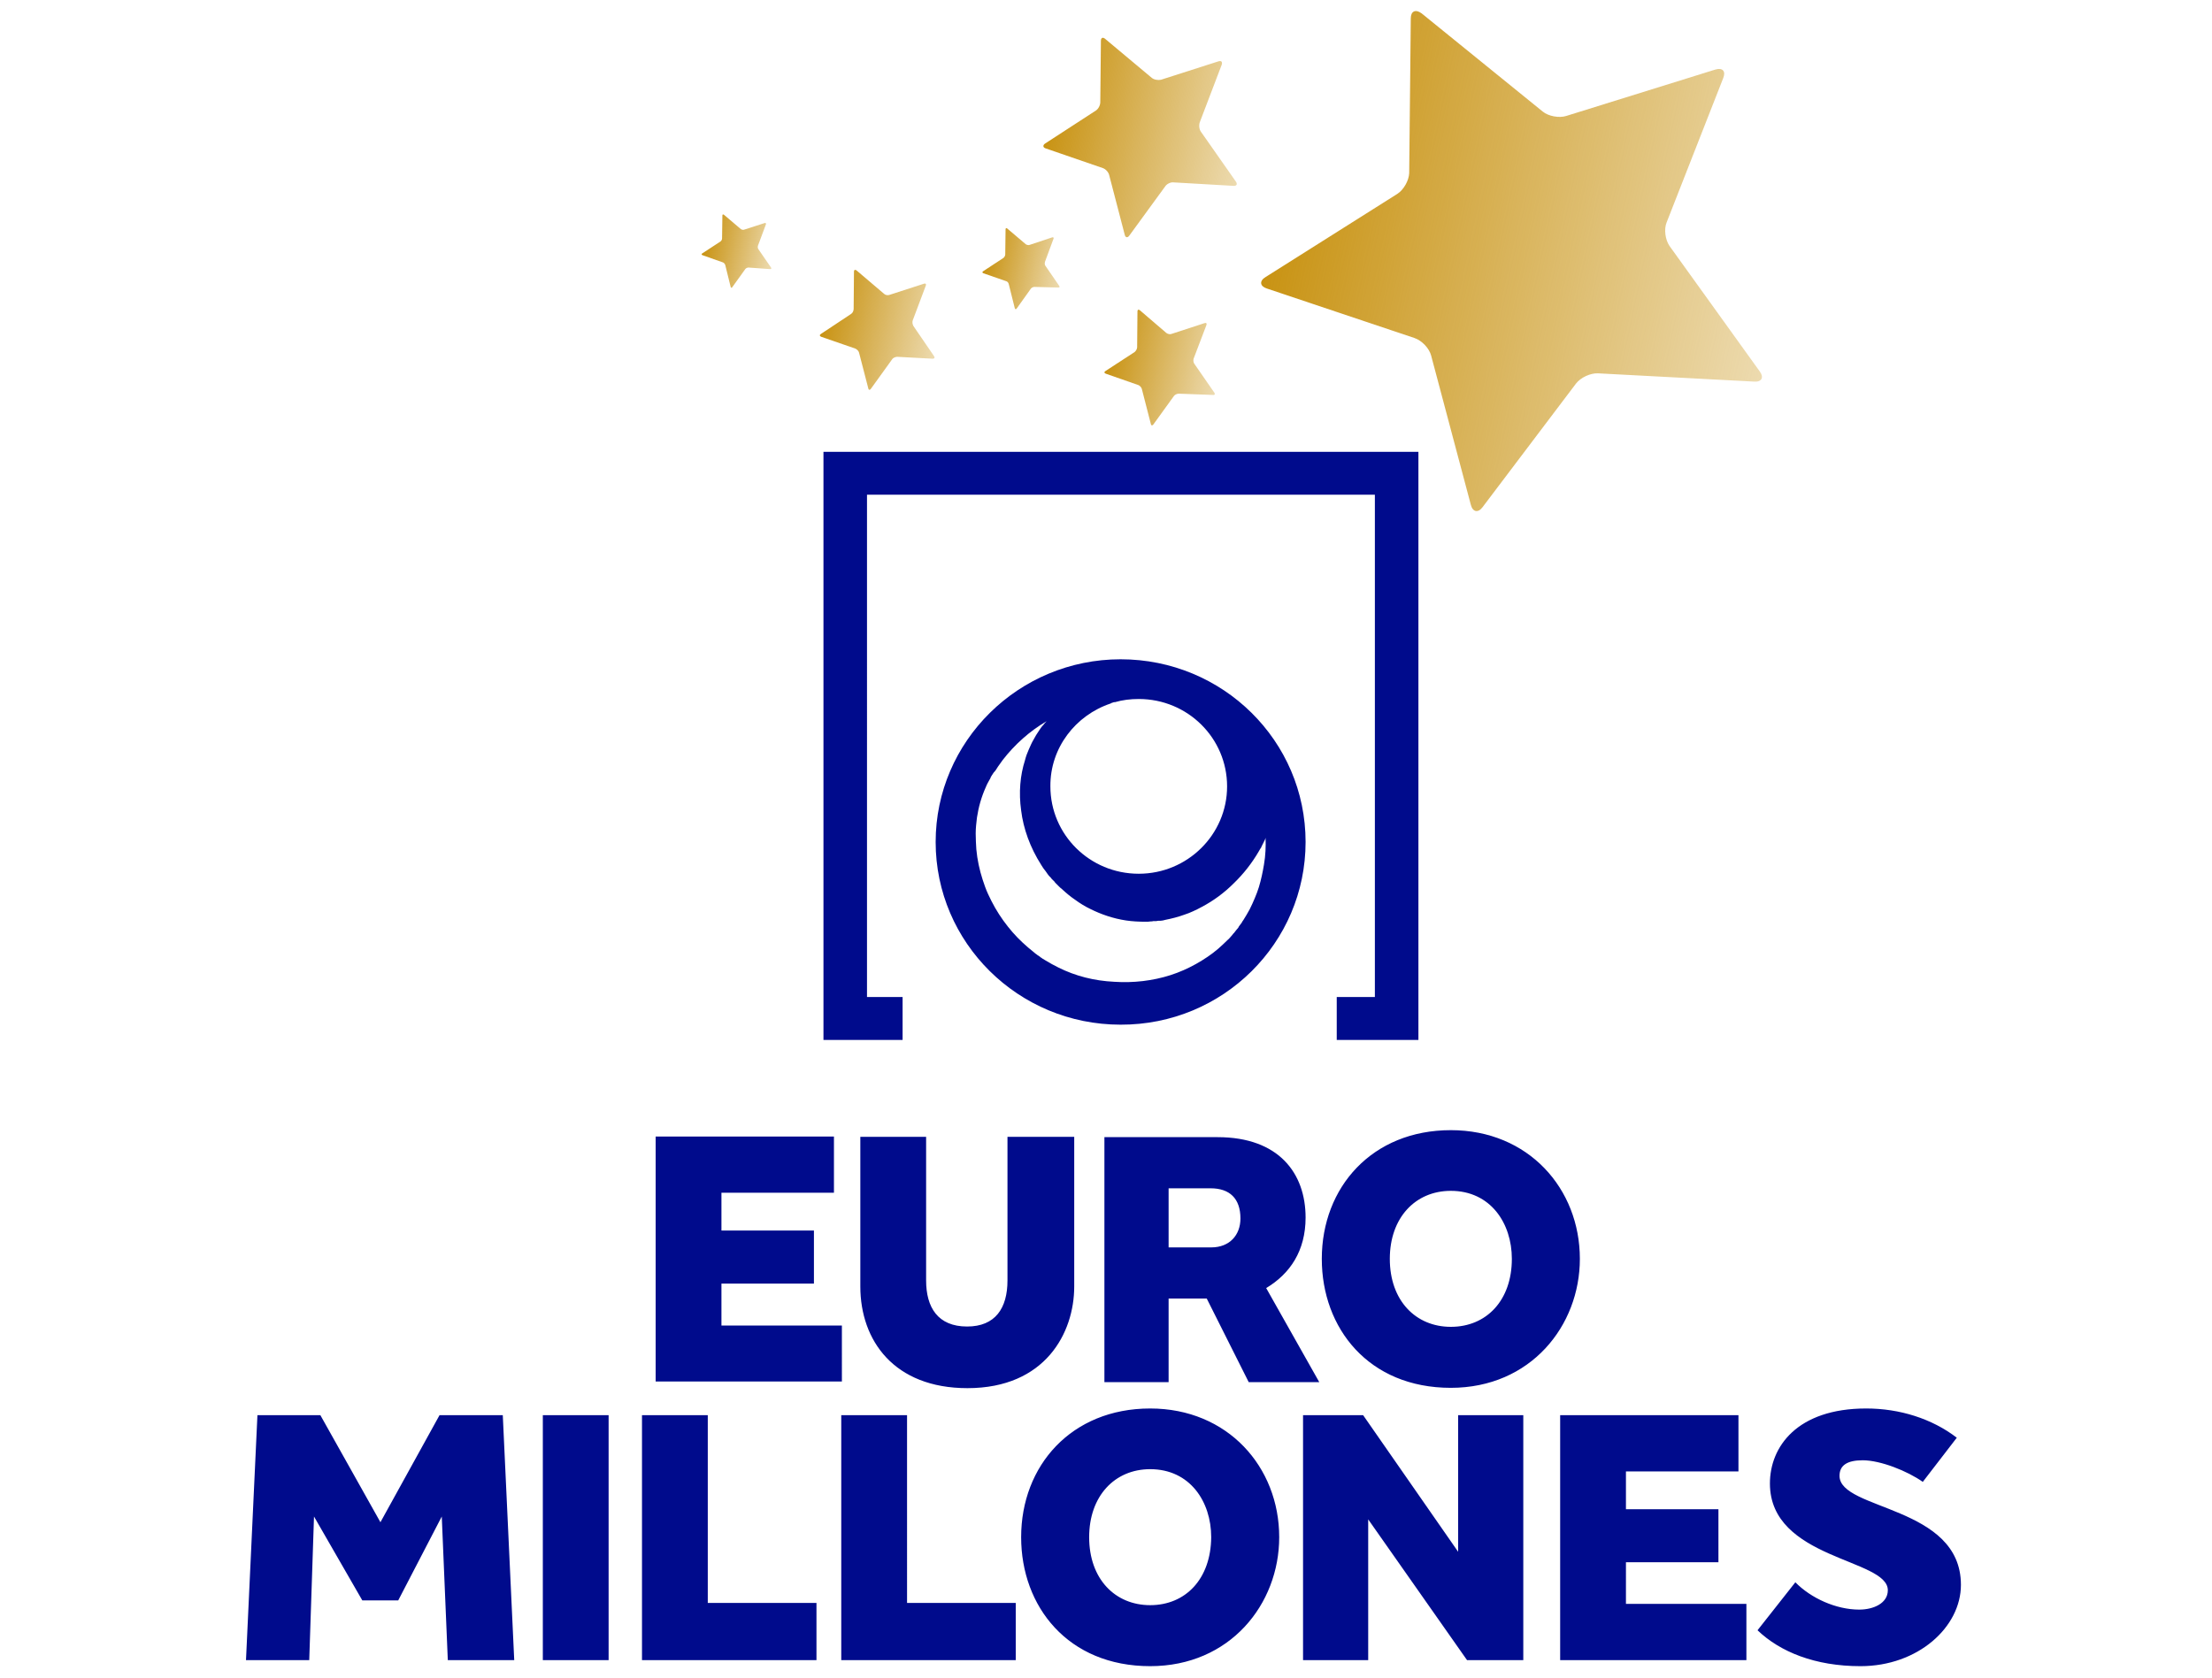 <?xml version="1.0" encoding="UTF-8"?>
<svg xmlns="http://www.w3.org/2000/svg" xmlns:xlink="http://www.w3.org/1999/xlink" id="Capa_1" x="0px" y="0px" viewBox="0 0 696 528" style="enable-background:new 0 0 696 528;" xml:space="preserve">
  <style type="text/css">	.st0{display:none;}	.st1{display:inline;fill:#A21B41;}	.st2{display:inline;}	.st3{fill:#E70033;}	.st4{fill:#4479BB;}	.st5{fill:#4B844C;}	.st6{enable-background:new    ;}	.st7{fill:#116EA9;}	.st8{clip-path:url(#SVGID_00000152963117550636947980000002969155402563467681_);}	.st9{clip-path:url(#SVGID_00000116222558580534449770000018210882369769316030_);}	.st10{clip-path:url(#SVGID_00000052074260592573264460000018387875333919364268_);}	.st11{clip-path:url(#SVGID_00000015348155293934505180000008815162641429873037_);}	.st12{fill:url(#SVGID_00000104694255368519371470000001923432270507104440_);}	.st13{fill:url(#SVGID_00000086679431260088705060000008053400816447980942_);}	.st14{fill:url(#SVGID_00000148654275790267947880000016093298513933973431_);}	.st15{fill:url(#SVGID_00000156559359999138951960000010234783544687579536_);}	.st16{fill:url(#SVGID_00000170263569502419467570000008440709487172029593_);}	.st17{fill:url(#SVGID_00000141427386182801093660000009225364009731984544_);}	.st18{fill:#000B8C;}	.st19{fill-rule:evenodd;clip-rule:evenodd;fill:#000B8C;}	.st20{fill:#75BACD;}	.st21{fill:#EAB843;}	.st22{fill-rule:evenodd;clip-rule:evenodd;fill:#EAB843;}	.st23{display:inline;fill:#DC3F47;}	.st24{fill:#66ADD5;}	.st25{fill:#268AC3;}	.st26{fill:#0076B9;}	.st27{fill:#7A8634;}	.st28{fill:#CB1517;}	.st29{fill:url(#SVGID_00000038408744733669324930000002159460330031809445_);}	.st30{fill:url(#SVGID_00000020358954931987309930000007976372771767599762_);}	.st31{fill:url(#SVGID_00000123406342908809777900000013398997128258185634_);}	.st32{fill:url(#SVGID_00000160884672121445507040000006060495264345307562_);}	.st33{fill:url(#SVGID_00000183214180657055940670000013604245320416536976_);}	.st34{fill:url(#SVGID_00000103267334565332870370000008802089908514703520_);}</style>
  <g id="Capa_1_00000147920521331372319940000010303766725889029295_" class="st0">	<path class="st1" d="M325.1,243.3l-4.4-20.5l-2.8,20.5l-12.3-9l-5.4,4.1l4.5-0.9L312,251h3.2h1.7h0.1v0.1l0.1-0.1h14.6l6.6-13.4   l4.5,1l-5.6-4.1L325.1,243.3z M321,229.2l3.2,14.9l-5.9,4.3L321,229.2z M316.5,249.8h-4l-7.3-13.6l-0.4,0.1l0.8-0.6l12.1,8.9   l-0.7,4.8L316.5,249.8z M337.5,236.2l-6.7,13.6h-12.4l18.7-14.1l0.8,0.6L337.5,236.2z"></path>	<path class="st1" d="M320.8,222.2c0.8,0,1.5-0.7,1.5-1.5s-0.7-1.5-1.6-1.5c-0.8,0-1.5,0.7-1.5,1.5   C319.2,221.5,320,222.2,320.8,222.2"></path>	<path class="st1" d="M344.9,238.2c-0.8,0-1.5,0.7-1.5,1.5s0.7,1.5,1.6,1.5c0.8,0,1.5-0.7,1.5-1.5S345.8,238.2,344.9,238.2"></path>	<path class="st1" d="M297.5,237.5c-0.8,0-1.5,0.7-1.5,1.5s0.7,1.5,1.6,1.5c0.8,0,1.5-0.7,1.5-1.5   C299,238.2,298.4,237.5,297.5,237.5"></path>	<path class="st1" d="M304.1,259.9l-6-0.3l0,0l-3.4-0.1l-0.1,6l3.4,0.1l-0.2,12.2c0,2.1-0.5,3.9-3.4,3.8c-0.8,0-1.8-0.2-2.3-0.3   l-0.1,5.4c1,0.2,2.1,0.4,3.1,0.4c7.9,0.3,8.6-4.5,8.7-9.4l0.2-11.9l0,0L304.1,259.9L304.1,259.9L304.1,259.9z"></path>	<path class="st1" d="M321.8,259.3c-8,0-14.4,6.2-14.2,14c0.2,7.9,6.9,14.1,14.9,14.1c8.1,0,14.4-6.1,14.2-14   C336.5,265.5,329.9,259.3,321.8,259.3 M322.4,282c-4.8,0-8.6-3.8-8.7-8.6c-0.1-4.8,3.5-8.6,8.3-8.6c4.8,0,8.6,3.9,8.7,8.6   C330.8,278.2,327,282,322.4,282"></path>	<polygon class="st1" points="363.2,259.8 356,259.8 346.5,272 346.2,259.8 340.2,259.8 341,286.9 347,287 346.6,274.6 357,287    364.4,287 352.6,273.1  "></polygon>	<polygon class="st1" points="373,275.8 384.6,275.8 384.5,270.4 372.8,270.4 372.6,265.3 385.1,265.3 385,259.9 366.5,259.8    367.1,287 386,287.1 385.9,281.6 373,281.6  "></polygon>	<path class="st1" d="M413,287.1l-7.2-10.5c2.9-1.2,5-4.2,4.9-7.7c-0.1-5.1-4.4-9-9.5-9h-11.4v0.1l0.1,4.6l5.9,8.2H390l0.4,14.3h6   l-0.2-9l3.5,0.2l6.5,9L413,287.1z M404.6,269c0,1.6-0.7,2.8-2,3.4l-4.8-7h3.3C403,265.4,404.5,266.9,404.6,269"></path></g>
  <g id="Capa_3" class="st0">	<g class="st2">		<path class="st3" d="M401.4,271.5c-0.5,0-1,0-1.3,0v-1.3c2.3,0,7.6,0,9.4-0.5c4.7-1.2,7.6-4.5,7.6-8.6v-14.6    c0-5.4-6.2-9.8-13.9-9.8H293c-7.7,0-13.9,4.4-13.9,9.8v14.6c0,3.4,1.7,6.2,4.8,7.9c2.6,1.4,4.7,1,4.7,1l0.3,1.2    c-0.1,0-2.6,0.5-5.6-1.1c-3.6-2-5.5-5.1-5.5-9v-14.6c0.1-6.1,6.9-11.1,15.2-11.1H403c8.4,0,15.1,5,15.1,11.1v14.6    c0,4.7-3.3,8.5-8.5,9.8C408,271.4,404,271.5,401.4,271.5z"></path>	</g>	<g class="st2">		<g>			<g>				<path class="st3" d="M352.5,242.9l-1.6,6.7c0,0.2-0.1,0.3-0.1,0.5c0,0.5,0.2,0.9,0.7,0.9c0.9,0,1.5-0.7,1.8-1.7l1.5-6.3h3.2      l-2.4,9.8h-3.2l0.2-1c-1,0.9-2,1.1-2.7,1.1c-1.4,0-2.4-0.7-2.4-2.3c0-0.4,0.1-0.8,0.2-1.3l1.5-6.3h3.3V242.9z M368,244.3      c0,3.1-1.8,8.5-6.4,8.5c-1.7,0-2.8-0.8-2.8-2.3c0-0.3,0-0.6,0.1-1l1.3-5.6l-0.6-0.3l0.2-0.8h4l-1.7,6.7      c-0.1,0.3-0.1,0.5-0.1,0.7c0,0.4,0.2,0.6,0.9,0.6c2,0,3.7-3.9,3.7-6.1v-0.3c-0.1,0-0.3,0.1-0.5,0.1c-0.7,0-1-0.5-1-1.1      c0-0.4,0.5-1,1.3-1C367.5,242.5,368,243.3,368,244.3z"></path>				<path class="st3" d="M373.4,242.9l-1.6,6.7c-0.1,0.3-0.1,0.5-0.1,0.6c0,0.5,0.3,0.7,0.9,0.7c0.9,0,1.7-0.7,2-1.7h1      c-1.3,3.2-3.5,3.6-4.8,3.6c-1.4,0-2.4-0.7-2.4-2.3c0-0.4,0.1-0.8,0.2-1.3l1.5-6.3H373.4z M372.2,238.7c1,0,1.8,0.7,1.8,1.6      c0,0.9-0.8,1.5-1.8,1.5s-1.8-0.7-1.8-1.5C370.5,239.5,371.4,238.7,372.2,238.7z"></path>				<path class="st3" d="M385.5,242.9l-1.6,6.7c-0.1,0.3-0.1,0.5-0.1,0.6c0,0.5,0.3,0.7,0.9,0.7c0.2,0,0.3,0,0.5-0.1      c-0.6,1.4-1,2-2.3,2c-1.2,0-2-0.7-2.2-1.8c-0.7,0.9-1.8,1.8-3.4,1.8c-1.5,0-3-0.8-3-3.2c0-2.6,1.9-6.9,5.8-6.9      c1.3,0,1.8,0.4,1.8,1v0.1l0.2-1L385.5,242.9C385.5,242.8,385.5,242.9,385.5,242.9z M377.6,249.4c0,1.5,0.7,1.5,1.1,1.5      c0.7,0,1.6-0.6,1.9-1.7l1.1-4.4c0-0.2-0.2-0.7-0.9-0.7C378.9,244,377.6,247.6,377.6,249.4z"></path>				<path class="st3" d="M401.9,239l-2.6,10.6c-0.1,0.3-0.1,0.5-0.1,0.6c0,0.5,0.3,0.7,0.9,0.7c0.9,0,1.5-0.7,1.8-1.7h1      c-1.3,3.2-3.3,3.5-4.6,3.5c-1.2,0-2-0.6-2.2-1.7c-0.7,0.9-1.7,1.8-3.4,1.8c-1.5,0-3-0.8-3-3.2c0-2.6,1.9-6.9,5.8-6.9      c1.3,0,1.8,0.4,1.8,1v0.1l1.1-4.5L401.9,239z M396.1,249.2l1.1-4.5c0-0.2-0.3-0.7-0.9-0.7c-1.9,0-3.2,3.5-3.2,5.4      c0,1.5,0.7,1.5,1.1,1.5C394.9,250.9,395.9,250.4,396.1,249.2L396.1,249.2z"></path>				<path class="st3" d="M406.4,251c0.9,0,1.9-0.5,2.7-1c-0.5,2.2-2.1,2.9-3.9,2.9c-2.1,0-3.5-0.9-3.5-3.1c0-2.3,1.5-7,6.1-7      c2,0,2.5,0.9,2.5,1.9c0,2.3-2.5,4-5.2,4.1c0,0.2,0,0.4,0,0.6C405,250.6,405.6,251,406.4,251z M408,243.8c-1.1,0-2.3,2.2-2.7,4      c1.8-0.1,3.3-1.6,3.3-3.2C408.5,244.1,408.4,243.8,408,243.8z"></path>			</g>			<g>				<path class="st3" d="M307.5,259.9c-1.3,0-2.3,1.2-2.8,2.6l-2.5,8.9H297l2.7-9.6c0.1-0.2,0.1-0.4,0.1-0.7c0-0.6-0.3-1.2-1.1-1.2      c-1.4,0-2.4,1.2-2.9,2.6l-2.6,8.9H288l3.9-13.9h5.2l-0.4,1.4c1.5-1.3,3.2-1.6,4.4-1.6c1.9,0,3.3,0.7,3.7,2.4      c1.7-2.1,3.7-2.4,5.1-2.4c2.3,0,4,0.9,4,3.1c0,2.2-1.7,5.6-1.7,7.2c0,0.7,0.4,1.2,1.5,1.2c1.6,0,2.3-1,3.1-2.4h1.5      c-2,4.6-4.8,5.1-6.8,5.1c-3.2,0-4.3-1.6-4.3-3.1c0-1.9,1.6-5.3,1.6-7.1C308.9,260.4,308.4,259.9,307.5,259.9z"></path>				<path class="st3" d="M324.8,257.5l-2.6,9.4c-0.1,0.4-0.1,0.6-0.1,0.9c0,0.8,0.5,1,1.5,1c0.7,0,0.9-0.1,1.2-0.2      c-0.2,2-2,2.9-4,2.9c-2.2,0-3.9-1-3.9-3.3c0-0.5,0.1-1.1,0.3-1.8l2.5-8.9C319.6,257.5,324.8,257.5,324.8,257.5z M323.1,251.6      c1.6,0,2.9,1,2.9,2.2s-1.3,2.2-2.9,2.2s-2.9-1-2.9-2.2S321.5,251.6,323.1,251.6z"></path>				<path class="st3" d="M333.8,253.1l-3.9,14c-0.1,0.3-0.1,0.6-0.1,0.8c0,0.7,0.4,1,1.4,1c1.3,0,2.6-1,3.1-2.3h1.4      c-1.9,4.2-5.3,4.8-7.2,4.8c-2,0-3.6-0.9-3.6-3.1c0-0.5,0.1-1.1,0.3-1.7l3.6-13L333.8,253.1z"></path>				<path class="st3" d="M338.9,267.1c-0.1,0.3-0.1,0.5-0.1,0.8c0,0.6,0.3,1,1.4,1c0.6,0,0.9-0.1,1.1-0.2c-0.2,1.8-1.9,2.7-3.8,2.7      c-2,0-3.6-1-3.6-3.2c0-0.5,0.1-1.1,0.3-1.7l3.6-13l5-0.5L338.9,267.1z"></path>				<path class="st3" d="M355.4,261.7c0.1,0.1,0.3,0.1,0.4,0.1c1.7,0,4-0.8,5.6-1.7l0.3,0.8c-1.4,1.1-3.8,2-6.4,2.3      c-0.6,5.1-4.2,8.4-8.7,8.4c-3.4,0-5.8-1.2-5.8-4.4c0-3.2,2.5-9.9,10-9.9C353.8,257.2,355.4,258.8,355.4,261.7z M352.1,263.2      c-0.8-0.1-1-0.6-1-1.2c0-0.8,0.5-1.3,1.1-1.5c-0.1-1.2-0.4-1.6-1.4-1.6c-2.6,0-4.8,5.1-4.8,7.8c0,1.8,0.5,2.2,1.9,2.2      C349.8,269,351.5,266.5,352.1,263.2z"></path>				<path class="st3" d="M368.1,259.9c-1.3,0-2.3,1.2-2.8,2.6l-2.5,8.9h-5.2l3.9-13.9h5.2l-0.4,1.4c1.5-1.3,3.1-1.6,4.3-1.6      c2.3,0,4,0.9,4,3.1c0,2.2-1.7,5.6-1.7,7.2c0,0.7,0.4,1.2,1.5,1.2c1.6,0,2.3-1,3.1-2.4h1.5c-2,4.6-4.8,5.1-6.8,5.1      c-3.2,0-4.3-1.6-4.3-3.1c0-1.9,1.6-5.3,1.6-7.1C369.5,260.4,369,259.9,368.1,259.9z"></path>				<path class="st3" d="M386.8,269.2c2.9,0,4.6-1.2,6.4-2.8h1.2c-2.1,2.6-5.2,5.1-10,5.1c-3.4,0-5.7-1.3-5.7-4.4      c0-3.2,2.4-9.9,9.8-9.9c3.2,0,4,1.3,4,2.7c0,3.2-4,5.7-8.4,5.9c0,0.4-0.1,0.8-0.1,1.1C384,268.7,385,269.2,386.8,269.2z       M388.9,258.7c-1.9,0-3.6,3-4.4,5.7c2.8-0.1,5.3-2.3,5.3-4.6C389.8,259.1,389.5,258.7,388.9,258.7z"></path>				<path class="st3" d="M405.5,256.6c0.4,7.2,0.8,8.3,0.8,10.1c0,3.6-4.3,4.8-7.3,4.8c-3.7,0-5.3-1.9-5.3-3.6      c0-1.3,0.9-2.2,1.9-2.6c2-2.7,3.3-5.5,4.5-8.2L405.5,256.6z M396.8,267.7c-0.4,0-0.8-0.1-1-0.4c0,1.3,0.6,1.9,2.2,1.9      c1.6,0,3.2-0.6,3.2-2.6c0-1.4-0.3-2.3-0.7-6.6c-0.7,1.8-1.7,3.5-2.9,5.2c0.5,0.2,0.8,0.5,0.8,1      C398.4,267,397.6,267.7,396.8,267.7z"></path>			</g>			<polyline class="st3" points="342.8,253.4 346.6,238.9 341.8,238.9 337.6,253.8    "></polyline>			<polyline class="st3" points="333.6,253.5 337.5,239 332.8,239 328.6,253.9    "></polyline>		</g>	</g></g>
  <g id="Capa_4" class="st0">	<g id="AZUL" class="st2">		<g>			<path class="st4" d="M282.8,286.2v-8.7h2.5v6.6h3.4v2.1H282.8z"></path>			<path class="st4" d="M297.9,285.1c-1,0.9-2.1,1.3-3.5,1.3s-2.6-0.4-3.5-1.3c-1-0.9-1.5-1.9-1.5-3.2c0-1.3,0.5-2.3,1.5-3.2     c1-0.9,2.1-1.3,3.5-1.3s2.6,0.4,3.5,1.3c1,0.9,1.5,1.9,1.5,3.2C299.4,283.2,298.9,284.2,297.9,285.1z M292.6,283.6     c0.5,0.5,1.1,0.7,1.7,0.7c0.7,0,1.3-0.2,1.7-0.7c0.5-0.5,0.7-1,0.7-1.7c0-0.7-0.2-1.2-0.7-1.7s-1.1-0.7-1.7-0.7     c-0.7,0-1.3,0.2-1.7,0.7c-0.5,0.5-0.7,1-0.7,1.7C291.9,282.6,292.1,283.1,292.6,283.6z"></path>			<path class="st4" d="M302.4,286.2v-6.6H300v-2.1h7.3v2.1h-2.4v6.6H302.4z"></path>			<path class="st4" d="M308.4,286.2v-8.7h6.7v2.1h-4.2v1.2h3.9v1.9h-3.9v1.3h4.3v2.1L308.4,286.2L308.4,286.2z"></path>			<path class="st4" d="M316.6,286.2v-8.7h4.1c0.9,0,1.7,0.3,2.3,0.9c0.6,0.6,0.9,1.3,0.9,2.1c0,1.1-0.6,2.1-1.5,2.5l2.3,3.2H322     l-1.8-2.7l0,0h-0.9v2.7H316.6z M319.1,281.6h1.4c0.7,0,1.1-0.4,1.1-1c0-0.5-0.4-0.9-0.9-0.9h-1.6V281.6z"></path>			<path class="st4" d="M325.9,286.2v-8.7h2.5v8.7H325.9z M325.9,276.9l0.6-1.8h2.5l-1.3,1.8H325.9z"></path>			<path class="st4" d="M329.5,286.2l3.7-8.7h2.3l3.7,8.7h-2.6l-0.5-1.1h-3.5l-0.5,1.1H329.5z M333.2,283.3h2.1l-1-2.7L333.2,283.3z     "></path>			<path class="st4" d="M344.8,286.2v-8.7h2.2l3.8,4.7v-4.7h2.4v8.7h-2l-4-4.9v4.9H344.8z"></path>			<path class="st4" d="M354.1,286.2l3.7-8.7h2.3l3.7,8.7h-2.6l-0.5-1.1h-3.5l-0.5,1.1H354.1z M358,283.3h2.2l-1.1-2.7L358,283.3z"></path>			<path class="st4" d="M372.6,279.1l-1.7,1.3c-0.6-0.6-1.3-0.9-2.1-0.9c-0.7,0-1.3,0.2-1.7,0.7c-0.5,0.4-0.7,1-0.7,1.7     s0.2,1.2,0.7,1.7c0.5,0.4,1.1,0.7,1.7,0.7c0.8,0,1.5-0.3,2.1-0.9l1.7,1.3c-0.9,1-2.3,1.7-3.7,1.7c-1.4,0-2.5-0.4-3.5-1.3     c-0.9-0.8-1.4-1.9-1.4-3.2c0-1.3,0.5-2.3,1.4-3.2c1-0.9,2.1-1.3,3.5-1.3C370.4,277.4,371.8,278.1,372.6,279.1z"></path>			<path class="st4" d="M374,286.2v-8.7h2.5v8.7H374z"></path>			<path class="st4" d="M386.5,285.1c-1,0.9-2.1,1.3-3.5,1.3c-1.4,0-2.6-0.4-3.5-1.3c-1-0.9-1.5-1.9-1.5-3.2c0-1.3,0.5-2.3,1.5-3.2     c1-0.9,2.1-1.3,3.5-1.3c1.4,0,2.6,0.4,3.5,1.3c1,0.9,1.5,1.9,1.5,3.2C387.9,283.2,387.4,284.2,386.5,285.1z M381.1,283.6     c0.5,0.5,1.1,0.7,1.7,0.7c0.7,0,1.3-0.2,1.7-0.7c0.5-0.5,0.7-1,0.7-1.7c0-0.7-0.2-1.2-0.7-1.7s-1.1-0.7-1.7-0.7s-1.3,0.2-1.7,0.7     c-0.5,0.5-0.7,1-0.7,1.7C380.5,282.6,380.6,283.1,381.1,283.6z"></path>			<path class="st4" d="M389.4,286.2v-8.7h2.2l3.8,4.7v-4.7h2.4v8.7h-2l-4-4.9v4.9H389.4z"></path>			<path class="st4" d="M398.8,286.2l3.7-8.7h2.3l3.7,8.7h-2.6l-0.5-1.1h-3.5l-0.5,1.1H398.8z M402.5,283.3h2.2l-1.1-2.7     L402.5,283.3z"></path>			<path class="st4" d="M409.5,286.2v-8.7h2.5v6.6h3.4v2.1H409.5z"></path>		</g>		<g>			<g>				<polygon class="st4" points="362,267 358.4,267 358.4,265.1 360,265.1 360,243.4 337.5,243.4 337.5,265.1 339,265.1 339,267       335.5,267 335.5,241.5 362,241.5     "></polygon>			</g>			<g>				<g>					<path class="st4" d="M347,263.8c-0.3-1.5-0.5-3.3-0.5-5.4c0-2.4,0.3-4.8,0.7-6.5h-0.4c-1.5,1.5-2.5,4-2.5,6.5       c0,2.1,0.6,3.9,1.6,5.4H347z"></path>					<path class="st4" d="M343.9,263.8h0.7c-0.9-1.6-1.4-3.4-1.4-5.4c0-2.4,0.8-4.7,2.1-6.4l0,0c-1.1,0.7-2.1,1.5-2.8,2.5       c-0.7,1.1-1.2,2.4-1.2,3.8c0,1.7,0.6,3.2,1.6,4.5C343.1,263.2,343.5,263.5,343.9,263.8z"></path>					<path class="st4" d="M350.5,263.8h1c1.1-1.5,1.6-3.3,1.6-5.4c0-2.5-1-5-2.5-6.5h-0.4c0.5,1.6,0.7,4,0.7,6.5       C351,260.5,350.8,262.3,350.5,263.8z"></path>					<path class="st4" d="M349.2,263.8c0.3-1.5,0.5-3.3,0.5-5.4c0-2.5-0.3-4.9-0.8-6.5h-0.6c-0.5,1.5-0.8,4-0.8,6.5       c0,2.1,0.2,3.9,0.5,5.4H349.2z"></path>					<path class="st4" d="M352.9,263.8h0.7c0.4-0.3,0.7-0.6,1-0.9c1-1.2,1.6-2.8,1.6-4.5c0-1.4-0.4-2.7-1.2-3.8       c-0.7-1-1.7-1.8-2.8-2.5l0,0c1.3,1.7,2.1,4,2.1,6.4C354.2,260.4,353.8,262.2,352.9,263.8z"></path>				</g>				<path class="st4" d="M350.8,251.4c-0.6-0.3-1.3-0.5-2.1-0.5c-0.8,0-1.5,0.2-2.1,0.5H350.8z"></path>				<path class="st4" d="M352.9,264.6h-8.2c1,0.6,2.1,1,3.3,1.1v1.3h1.5v-1.3C350.8,265.5,351.9,265.2,352.9,264.6z"></path>			</g>		</g>	</g>	<g id="VERDE_x5F_V" class="st2">		<g>			<g>				<polygon class="st5" points="360.8,267.5 357.2,267.5 357.2,265.6 358.9,265.6 358.9,243.7 337.5,243.7 337.5,265.6 339,265.6       339,267.5 335.6,267.5 335.6,241.8 360.8,241.8     "></polygon>			</g>		</g>		<g>			<polygon class="st5" points="309.5,277.5 307,277.5 307,286.1 312.5,286.1 312.5,283.9 309.5,283.9    "></polygon>			<path class="st5" d="M316.5,277.5l-3.4,8.6h2.5l0.4-1.1h3.1l0.4,1.1h2.5l-3.4-8.6H316.5z M318.5,283.1h-1.8l0.9-2.4L318.5,283.1z     "></path>			<path class="st5" d="M333,278.2c-0.6-0.5-1.3-0.8-1.9-0.8h-4v8.6h2.4v-2.5h1.6c0.7,0,1.4-0.3,2-0.9c0.6-0.6,0.9-1.3,0.9-2.2     C334,279.6,333.5,278.7,333,278.2z M329.5,279.7h1.5c0.1,0,0.2,0,0.4,0.1c0.2,0.1,0.3,0.4,0.3,0.8s-0.1,0.6-0.3,0.7     c-0.3,0.1-0.4,0.1-0.5,0.1h-1.5L329.5,279.7L329.5,279.7z"></path>			<path class="st5" d="M342,280.5c0-0.8-0.3-1.5-0.9-2.1c-0.6-0.6-1.3-0.9-2.1-0.9h-3.8v8.6h2.4v-2.7h0.8l1.7,2.6h2.7l-2.1-3.2     C341.5,282.5,342,281.5,342,280.5z M337.5,279.7h1.4c0.4,0,0.7,0.4,0.7,0.8c0,0.6-0.3,0.9-0.9,0.9h-1.2V279.7z"></path>			<rect x="343.5" y="277.5" class="st5" width="2.4" height="8.6"></rect>			<polygon class="st5" points="352,281.3 349.5,277.5 347.5,277.5 347.5,286.1 349.6,286.1 349.6,281.7 352,285.1 354.5,281.7      354.5,286.1 356.6,286.1 356.6,277.5 354.8,277.5    "></polygon>			<rect x="358.2" y="277.5" class="st5" width="2.4" height="8.6"></rect>			<polygon class="st5" points="361.6,279.7 363.9,279.7 363.9,286.1 366.2,286.1 366.2,279.7 368.5,279.7 368.5,277.5 361.6,277.5         "></polygon>			<rect x="369.4" y="277.5" class="st5" width="2.4" height="8.6"></rect>			<polygon class="st5" points="379.1,277.5 377.2,282.6 375.2,277.5 372.8,277.5 376.1,286.1 378.2,286.1 381.6,277.5    "></polygon>			<path class="st5" d="M386,277.5h-2.2l-3.4,8.6h2.5l0.4-1.1h3.1l0.4,1.1h2.5L386,277.5z M385.8,283.1H384l0.9-2.4L385.8,283.1z"></path>		</g>		<g>			<path class="st5" d="M356,260c0.1-0.4,0.1-0.8,0.1-1.2c0-0.4,0-0.7-0.1-1.1c-2.3-0.2-4.9-0.4-7.6-0.4c-3.1,0-5.9,0.2-7.8,0.4     c0,0.4-0.1,0.7-0.1,1.1c0,0.4,0,0.8,0.1,1.2c1.7,0.1,4.4,0.3,7.8,0.3C350.8,260.3,353.5,260.2,356,260z"></path>			<path class="st5" d="M354.2,263.9c0.6-0.8,1.1-1.6,1.4-2.6c-2.4,0.2-5,0.3-7.4,0.3c-3.2,0-5.8-0.1-7.5-0.3c0.3,1,0.8,1.8,1.4,2.6     c1.7,0.3,3.8,0.6,6.2,0.6C350.2,264.5,352.1,264.3,354.2,263.9z"></path>			<path class="st5" d="M342,253.9c-0.6,0.8-1.1,1.6-1.3,2.6c1.9-0.2,4.6-0.3,7.6-0.3c2.6,0,5.1,0.2,7.4,0.3c-0.3-1-0.8-1.8-1.3-2.6     c-1.7-0.4-3.8-0.7-6-0.7C346.4,253.2,344.2,253.4,342,253.9z"></path>			<path class="st5" d="M348.2,252c1.6,0,3.1,0.2,4.4,0.4c-1.3-0.9-2.8-1.5-4.5-1.5c-1.7,0-3.2,0.6-4.5,1.5     C345.2,252.1,346.8,252,348.2,252z"></path>			<path class="st5" d="M348.2,265.7c-1.7,0-3.2-0.1-4.6-0.3c1.3,0.9,2.8,1.5,4.5,1.5c1.7,0,3.2-0.5,4.5-1.5     C351.1,265.6,349.8,265.7,348.2,265.7z"></path>		</g>	</g></g>
  <g id="Capa_7" class="st0">	<g class="st2">		<g class="st6">			<path class="st7" d="M280.8,238.4h18v6.2h-11.4v3.5H298v5.6h-10.6v3.8H299v6.1h-18.2V238.4z"></path>			<path class="st7" d="M303.2,238.4h6.6v19h9.3v6.2h-15.9V238.4z"></path>			<path class="st7" d="M323,238.4h6.6v25.2H323V238.4z"></path>			<path class="st7" d="M347,238c4,0,7.5,1.7,9.9,4.5l-4.5,3.9c-1.4-1.4-3.3-2.2-5.4-2.2c-3.7,0-6.6,2.9-6.6,6.8s3,6.8,6.6,6.8     c2.1,0,3.9-0.8,5.1-2.2v-1.7h-6.3v-5.7h12v10.1c-2.2,3.3-6.2,5.6-10.8,5.6c-7.3,0-13.3-5.5-13.3-12.9     C333.8,243.5,339.8,238,347,238z"></path>			<path class="st7" d="M362,238.4h18v6.2h-11.4v3.5h10.6v5.6h-10.6v3.8h11.6v6.1H362V238.4z"></path>		</g>		<g>			<g>				<g>					<g>						<defs>							<rect id="SVGID_1_" x="275.4" y="227.1" width="144.3" height="54.3"></rect>						</defs>						<clipPath id="SVGID_00000013176482319027934350000006423859879829039274_">							<use xlink:href="#SVGID_1_" style="overflow:visible;"></use>						</clipPath>						<g style="clip-path:url(#SVGID_00000013176482319027934350000006423859879829039274_);">							<g>								<g>									<g>										<g>											<defs>												<ellipse id="SVGID_00000067231391818589855310000018178408617018966401_" cx="401.8" cy="266" rx="16.9" ry="14.9"></ellipse>											</defs>											<clipPath id="SVGID_00000111192468283711627370000013176062901910229940_">												<use xlink:href="#SVGID_00000067231391818589855310000018178408617018966401_" style="overflow:visible;"></use>											</clipPath>											<g style="clip-path:url(#SVGID_00000111192468283711627370000013176062901910229940_);">												<g class="st6">													<path class="st7" d="M417.4,271.8c-0.9,1.8-2.1,3.4-3.6,4.7s-3.3,2.4-5.4,3.2c-2.1,0.8-4.3,1.2-6.6,1.2               c-1.7,0-3.5-0.2-5.2-0.7H388l-4.4-7.4h3c-0.6-1-1-2-1.4-3.2c-0.3-1.1-0.5-2.3-0.5-3.5c0-2,0.4-4,1.3-5.8               c0.9-1.8,2.1-3.4,3.6-4.7s3.3-2.4,5.4-3.2c2.1-0.8,4.3-1.2,6.6-1.2c2.3,0,4.5,0.4,6.6,1.2c2.1,0.8,3.9,1.8,5.4,3.2               c1.5,1.3,2.7,2.9,3.6,4.7c0.9,1.8,1.3,3.7,1.3,5.8C418.5,268.2,418.2,270,417.4,271.8z M388.6,275.8l0.6,1h12.3               c1.8,0,3.4-0.3,5-0.8c1.5-0.6,2.9-1.3,4-2.3s2-2.1,2.7-3.4c0.6-1.3,1-2.7,1-4.2s-0.3-2.9-1-4.2               c-0.6-1.3-1.5-2.5-2.7-3.4c-1.1-1-2.4-1.8-3.9-2.3c-1.5-0.6-3.1-0.8-4.8-0.8c-1.7,0-3.3,0.3-4.8,0.8               c-1.5,0.6-2.8,1.3-3.9,2.3c-1.1,1-2,2.1-2.7,3.4c-0.6,1.3-1,2.7-1,4.2c0,1.1,0.2,2.1,0.5,3.1c0.4,1,0.8,1.9,1.5,2.8               c0.6,0.8,1.4,1.6,2.2,2.3c0.9,0.7,1.8,1.2,2.9,1.7h-7.9C388.7,276,388.7,275.8,388.6,275.8z M397.5,275               c-1.3-0.5-2.5-1.2-3.5-2.1s-1.8-1.9-2.4-3.1c-0.6-1.2-0.9-2.4-0.9-3.8s0.3-2.6,0.9-3.8c0.6-1.2,1.4-2.2,2.4-3.1               s2.2-1.6,3.5-2.1c1.3-0.5,2.8-0.8,4.3-0.8s3,0.3,4.3,0.8c1.3,0.5,2.5,1.2,3.5,2.1s1.8,1.9,2.4,3.1               c0.6,1.2,0.9,2.4,0.9,3.8s-0.3,2.6-0.9,3.8c-0.6,1.2-1.4,2.2-2.4,3.1s-2.2,1.6-3.5,2.1c-1.3,0.5-2.8,0.8-4.3,0.8               S398.8,275.5,397.5,275z M408,263.7c-0.4-0.7-0.8-1.3-1.5-1.9c-0.6-0.5-1.3-1-2.2-1.3c-0.8-0.3-1.7-0.5-2.6-0.5               s-1.8,0.2-2.6,0.5c-0.8,0.3-1.5,0.7-2.2,1.3c-0.6,0.5-1.1,1.2-1.5,1.9c-0.4,0.7-0.5,1.5-0.5,2.3s0.2,1.6,0.5,2.3               c0.4,0.7,0.8,1.3,1.5,1.9c0.6,0.5,1.3,1,2.2,1.3c0.8,0.3,1.7,0.5,2.6,0.5s1.8-0.2,2.6-0.5c0.8-0.3,1.5-0.7,2.2-1.3               c0.6-0.5,1.1-1.2,1.5-1.9c0.4-0.7,0.5-1.5,0.5-2.3S408.4,264.4,408,263.7z"></path>												</g>											</g>										</g>									</g>								</g>							</g>							<polygon class="st7" points="289.8,280.1 397.2,280.1 397.2,276.9 285.9,276.9        "></polygon>							<polygon class="st7" points="284.5,275.8 389.5,275.8 389.5,272.7 280.9,272.7        "></polygon>						</g>					</g>				</g>			</g>		</g>	</g>	<g class="st2">		<g>			<g>				<defs>					<ellipse id="SVGID_00000147926837524913971160000009540614220160468890_" cx="401.9" cy="242.1" rx="13.8" ry="12.1"></ellipse>				</defs>				<clipPath id="SVGID_00000155852650772257495820000012947583508459511969_">					<use xlink:href="#SVGID_00000147926837524913971160000009540614220160468890_" style="overflow:visible;"></use>				</clipPath>				<g style="clip-path:url(#SVGID_00000155852650772257495820000012947583508459511969_);">					<g>						<g>							<g>								<defs>									<ellipse id="SVGID_00000022519356018468240200000017652728087665857709_" cx="401.9" cy="242.2" rx="13.8" ry="12.1"></ellipse>								</defs>								<clipPath id="SVGID_00000155835353626637383380000001390328003918669451_">									<use xlink:href="#SVGID_00000022519356018468240200000017652728087665857709_" style="overflow:visible;"></use>								</clipPath>								<g style="clip-path:url(#SVGID_00000155835353626637383380000001390328003918669451_);">									<g class="st6">										<path class="st7" d="M414.6,246.9c-0.7,1.5-1.7,2.8-3,3.9c-1.2,1.1-2.7,2-4.4,2.6c-1.7,0.6-3.5,1-5.4,1            c-1.4,0-2.8-0.2-4.2-0.6h-7l-3.6-6h2.4c-0.5-0.8-0.8-1.7-1.1-2.6c-0.3-0.9-0.4-1.9-0.4-2.9c0-1.7,0.4-3.2,1.1-4.7            c0.7-1.5,1.7-2.8,3-3.9c1.3-1.1,2.7-2,4.4-2.6c1.7-0.6,3.5-1,5.4-1s3.7,0.3,5.4,1c1.7,0.6,3.2,1.5,4.4,2.6            c1.3,1.1,2.2,2.4,3,3.9c0.7,1.5,1.1,3,1.1,4.7S415.4,245.4,414.6,246.9z M391.2,250.2l0.5,0.8h10.1c1.4,0,2.8-0.2,4-0.7            c1.3-0.5,2.3-1.1,3.3-1.9c0.9-0.8,1.6-1.7,2.2-2.8c0.5-1.1,0.8-2.2,0.8-3.4s-0.3-2.4-0.8-3.4c-0.5-1.1-1.2-2-2.2-2.8            c-0.9-0.8-2-1.4-3.2-1.9c-1.2-0.5-2.5-0.7-3.9-0.7c-1.4,0-2.7,0.2-3.9,0.7c-1.2,0.5-2.3,1.1-3.2,1.9            c-0.9,0.8-1.6,1.7-2.2,2.8c-0.5,1.1-0.8,2.2-0.8,3.4c0,0.9,0.1,1.7,0.4,2.5s0.7,1.6,1.2,2.3c0.5,0.7,1.1,1.3,1.8,1.9            c0.7,0.6,1.5,1,2.4,1.3C397.8,250.2,391.2,250.2,391.2,250.2z M398.5,249.5c-1.1-0.4-2.1-1-2.9-1.7            c-0.8-0.7-1.5-1.6-2-2.5c-0.5-1-0.7-2-0.7-3.1c0-1.1,0.2-2.1,0.7-3.1s1.1-1.8,2-2.5c0.8-0.7,1.8-1.3,2.9-1.7            c1.1-0.4,2.3-0.6,3.5-0.6c1.2,0,2.4,0.2,3.5,0.6c1.1,0.4,2.1,1,2.9,1.7c0.8,0.7,1.5,1.6,2,2.5c0.5,1,0.7,2,0.7,3.1            c0,1.1-0.2,2.1-0.7,3.1s-1.1,1.8-2,2.5c-0.8,0.7-1.8,1.3-2.9,1.7c-1.1,0.4-2.3,0.6-3.5,0.6            C400.8,250.1,399.5,250,398.5,249.5z M407,240.3c-0.3-0.6-0.7-1.1-1.2-1.5c-0.5-0.4-1.1-0.8-1.8-1            c-0.7-0.3-1.4-0.4-2.2-0.4c-0.8,0-1.5,0.1-2.2,0.4c-0.7,0.3-1.3,0.6-1.8,1c-0.5,0.4-0.9,1-1.2,1.5            c-0.3,0.6-0.4,1.2-0.4,1.9s0.1,1.3,0.4,1.9c0.3,0.6,0.7,1.1,1.2,1.5c0.5,0.4,1.1,0.8,1.8,1c0.7,0.3,1.4,0.4,2.2,0.4            c0.8,0,1.5-0.1,2.2-0.4c0.7-0.3,1.3-0.6,1.8-1c0.5-0.4,0.9-1,1.2-1.5c0.3-0.6,0.4-1.2,0.4-1.9            C407.5,241.6,407.4,240.9,407,240.3z"></path>									</g>								</g>							</g>						</g>					</g>					<g>						<path class="st7" d="M391.6,250.2c0.2,0.2,0.5,0.4,0.7,0.7c0.1,0.1,0.3,0.2,0.4,0.3c2.7,0,5.4-0.1,8.1-0.1        c-0.5,0-1.2-0.1-1.9-0.3c-0.5-0.2-1-0.3-1.4-0.5c-1.5-0.1-3-0.1-4.5-0.2L391.6,250.2z"></path>					</g>				</g>			</g>		</g>	</g></g>
  <g id="Capa_5" class="st0">	<g class="st2">		<g>			<g>				<g>											<linearGradient id="SVGID_00000130644825235879940870000007846968435078786718_" gradientUnits="userSpaceOnUse" x1="897.677" y1="1328.86" x2="913.421" y2="1340.724" gradientTransform="matrix(0.906 -0.423 0.423 0.906 -1022.754 -584.475)">						<stop offset="0" style="stop-color:#C89211"></stop>						<stop offset="1" style="stop-color:#C89211;stop-opacity:0.3"></stop>					</linearGradient>					<path style="fill:url(#SVGID_00000130644825235879940870000007846968435078786718_);" d="M364.4,246.1c-0.3,0-0.6,0.2-0.8,0.4       l-3.4,4.6c-0.2,0.2-0.4,0.2-0.4-0.1l-1.4-5.5c-0.1-0.3-0.3-0.6-0.6-0.6l-5.3-1.8c-0.3-0.1-0.3-0.3-0.1-0.4l4.7-3.1       c0.2-0.1,0.4-0.5,0.4-0.8l0.1-5.7c0-0.3,0.2-0.4,0.4-0.2l4.4,3.5c0.2,0.2,0.6,0.3,0.9,0.2l5.4-1.7c0.3-0.1,0.4,0.1,0.3,0.3       l-2,5.3c-0.1,0.3-0.1,0.7,0.1,0.9l3.3,4.7c0.2,0.2,0.1,0.4-0.2,0.4L364.4,246.1z"></path>											<linearGradient id="SVGID_00000063625137247422659920000013563703486091237504_" gradientUnits="userSpaceOnUse" x1="891.989" y1="1322.139" x2="898.09" y2="1326.707" gradientTransform="matrix(0.906 -0.423 0.423 0.906 -1022.754 -584.475)">						<stop offset="0" style="stop-color:#C89211"></stop>						<stop offset="1" style="stop-color:#C89211;stop-opacity:0.3"></stop>					</linearGradient>					<path style="fill:url(#SVGID_00000063625137247422659920000013563703486091237504_);" d="M349,239.1c-0.1,0-0.2,0.1-0.3,0.1       l-1.3,1.8c-0.1,0.1-0.1,0.1-0.2,0l-0.6-2.2c0-0.1-0.1-0.2-0.2-0.3l-2.1-0.7c-0.1,0-0.1-0.1,0-0.2l1.8-1.2       c0.2,0,0.2-0.2,0.2-0.3v-2.3c0-0.1,0.1-0.1,0.1-0.1l1.7,1.4c0.1,0.1,0.2,0.1,0.3,0.1l2.1-0.7c0.1,0,0.2,0,0.1,0.1l-0.8,2.1       c0,0.1,0,0.3,0,0.3l1.3,1.9c0.1,0.1,0,0.2-0.1,0.2C351,239.1,349,239.1,349,239.1z"></path>											<linearGradient id="SVGID_00000063613423622208575130000017038381149568535455_" gradientUnits="userSpaceOnUse" x1="890.189" y1="1331.07" x2="893.693" y2="1333.694" gradientTransform="matrix(0.906 -0.423 0.423 0.906 -1022.754 -584.475)">						<stop offset="0" style="stop-color:#C89211"></stop>						<stop offset="1" style="stop-color:#C89211;stop-opacity:0.3"></stop>					</linearGradient>					<path style="fill:url(#SVGID_00000063613423622208575130000017038381149568535455_);" d="M349.2,246.9c-0.1,0-0.1,0-0.2,0.1       l-0.7,1.1c0,0.1-0.1,0-0.1,0l-0.3-1.3c0-0.1-0.1-0.1-0.1-0.1l-1.2-0.4c-0.1,0-0.1-0.1,0-0.1l1.1-0.7c0.1,0,0.1-0.1,0.1-0.2V244       c0-0.1,0-0.1,0.1,0l1,0.8c0,0,0.1,0.1,0.2,0l1.2-0.4c0.1,0,0.1,0,0.1,0.1l-0.5,1.2c0,0.1,0,0.2,0,0.2l0.7,1.1       c0,0.1,0,0.1,0,0.1L349.2,246.9z"></path>											<linearGradient id="SVGID_00000175320417377474304120000004783939367154860676_" gradientUnits="userSpaceOnUse" x1="881.529" y1="1325.423" x2="885.158" y2="1328.14" gradientTransform="matrix(0.906 -0.423 0.423 0.906 -1022.754 -584.475)">						<stop offset="0" style="stop-color:#C89211"></stop>						<stop offset="1" style="stop-color:#C89211;stop-opacity:0.3"></stop>					</linearGradient>					<path style="fill:url(#SVGID_00000175320417377474304120000004783939367154860676_);" d="M339,245.5c-0.1,0-0.1,0-0.2,0.1       l-0.8,1.1c0,0.1-0.1,0-0.1,0l-0.3-1.3c0-0.1-0.1-0.1-0.1-0.2l-1.2-0.4c-0.1,0-0.1-0.1,0-0.1l1.1-0.7c0.1,0,0.1-0.1,0.1-0.2       v-1.4c0-0.1,0-0.1,0.1,0l1,0.9c0,0,0.1,0.1,0.2,0l1.2-0.4c0.1,0,0.1,0,0.1,0.1l-0.5,1.3c0,0.1,0,0.2,0,0.2l0.7,1.1       c0,0.1,0,0.1,0,0.1L339,245.5z"></path>											<linearGradient id="SVGID_00000084529037415998671380000005637739658212540830_" gradientUnits="userSpaceOnUse" x1="887.771" y1="1325.91" x2="890.203" y2="1327.731" gradientTransform="matrix(0.906 -0.423 0.423 0.906 -1022.754 -584.475)">						<stop offset="0" style="stop-color:#C89211"></stop>						<stop offset="1" style="stop-color:#C89211;stop-opacity:0.3"></stop>					</linearGradient>					<path style="fill:url(#SVGID_00000084529037415998671380000005637739658212540830_);" d="M344,242.9       C344,242.9,344,242.9,344,242.9l-0.7,0.8h-0.1l-0.2-0.9l-0.1-0.1l-0.8-0.3c0,0,0,0,0-0.1l0.7-0.5l0.1-0.1v-0.9c0,0,0-0.1,0.1,0       l0.7,0.6h0.1l0.8-0.3c0,0,0.1,0,0,0.1l-0.3,0.8v0.1l0.5,0.8v0.1L344,242.9z"></path>											<linearGradient id="SVGID_00000124156223922256640930000016499203646798914716_" gradientUnits="userSpaceOnUse" x1="878.828" y1="1321.064" x2="881.034" y2="1322.715" gradientTransform="matrix(0.906 -0.423 0.423 0.906 -1022.754 -584.475)">						<stop offset="0" style="stop-color:#C89211"></stop>						<stop offset="1" style="stop-color:#C89211;stop-opacity:0.3"></stop>					</linearGradient>					<path style="fill:url(#SVGID_00000124156223922256640930000016499203646798914716_);" d="M333.6,242.2       C333.6,242.2,333.5,242.2,333.6,242.2L333,243c0,0,0,0-0.1,0l-0.2-0.8c0,0,0-0.1-0.1-0.1l-0.7-0.3c0,0,0,0,0-0.1l0.7-0.5       l0.1-0.1v-0.8c0,0,0-0.1,0.1,0l0.6,0.5h0.1l0.7-0.3c0,0,0.1,0,0,0l-0.2,0.9v0.1l0.5,0.7v0.1L333.6,242.2z"></path>				</g>			</g>		</g>		<path class="st18" d="M337,281.5h-4.3v-1.6h3.3v-2h-3.3v-1.4h4.1v-2.1h-6.5v9.1h6.7V281.5z M348.9,280.5h1.4l1.5,3.1h2.5l-1.9-3.5    c0.9-0.5,1.4-1.4,1.4-2.6c0-1.6-1-3-3.2-3h-4.1v9.1h2.3L348.9,280.5L348.9,280.5z M348.9,276.4h1.5c0.7,0,1.1,0.4,1.1,1.1    c0,0.6-0.4,1.1-1.1,1.1h-1.5V276.4z M353.8,263.5c0-3.7-3-6.8-6.7-6.8c-3.7,0-6.7,3-6.7,6.8c0,3.7,3,6.8,6.7,6.8    C350.9,270.3,353.8,267.3,353.8,263.5z M346.8,258.4L346.8,258.4L346.8,258.4C346.9,258.4,346.9,258.4,346.8,258.4    C346.9,258.4,346.9,258.4,346.8,258.4L346.8,258.4c0.4-0.1,0.7-0.1,1-0.1c1.8,0,3.2,1.5,3.2,3.2c0,1.8-1.4,3.2-3.2,3.2    s-3.2-1.5-3.2-3.2C344.5,260,345.5,258.8,346.8,258.4z M344.9,268.2c-0.2-0.1-0.3-0.2-0.5-0.3l0,0l0,0l0,0l0,0l0,0h-0.1l0,0l0,0    l0,0l-0.1-0.1c-0.3-0.2-0.5-0.5-0.8-0.7c-0.2-0.3-0.4-0.6-0.6-0.9c-0.1-0.2-0.2-0.3-0.2-0.5c-0.1-0.2-0.1-0.4-0.2-0.5    c-0.1-0.4-0.2-0.7-0.2-1.1c0-0.2,0-0.4,0-0.6s0-0.4,0.1-0.6c0.1-0.4,0.2-0.8,0.3-1.1c0,0,0-0.1,0.1-0.1c0,0,0-0.1,0.1-0.1v-0.1    l0,0l0,0v-0.1v-0.1l0,0l0,0l0,0v-0.1l0.1-0.1c0.1-0.1,0.1-0.2,0.2-0.2c0.4-0.6,1-1.1,1.6-1.4c0,0,0,0-0.1,0.1l-0.1,0.1l-0.1,0.1    c-0.1,0.1-0.1,0.2-0.2,0.3s-0.1,0.2-0.2,0.4c-0.1,0.1-0.1,0.3-0.1,0.4c-0.2,0.6-0.2,1.2-0.1,1.9c0.1,0.7,0.3,1.4,0.7,2    c0.1,0.1,0.1,0.2,0.2,0.2l0.1,0.1v0.1l0,0l0,0l0,0l0,0l0,0l0,0l0,0l0.1,0.1l0,0l0,0l0.1,0.1l0.1,0.1c0.2,0.1,0.3,0.3,0.5,0.4    c0.2,0.1,0.4,0.2,0.6,0.3c0.4,0.2,0.8,0.4,1.3,0.4c0.2,0,0.5,0.1,0.7,0c0.1,0,0.1,0,0.2,0h0.1l0,0l0,0l0,0h0.1l0,0l0,0l0,0h0.1    l0,0l0,0c0.2,0,0.5-0.1,0.7-0.2c0.1,0,0.2-0.1,0.3-0.1s0.2-0.1,0.3-0.2c0.4-0.2,0.8-0.5,1.1-0.9c0.3-0.3,0.7-0.7,0.9-1.2v-0.1l0,0    l0,0l0,0v-0.1v-0.1l0,0l0,0v-0.1c0,0.3,0,0.6-0.1,1c0,0.3-0.1,0.6-0.2,0.8c0,0.1-0.1,0.3-0.1,0.4c-0.1,0.1-0.1,0.3-0.2,0.4    s-0.1,0.3-0.2,0.4c0,0,0,0.1-0.1,0.1l0,0l0,0l0,0l0,0l0,0c0,0,0,0.1-0.1,0.1l-0.1,0.1l0,0l0,0l0,0l0,0l-0.1,0.1l-0.1,0.1    c-0.1,0.1-0.2,0.2-0.3,0.3c-0.2,0.2-0.5,0.4-0.8,0.6c-0.3,0.2-0.6,0.3-0.9,0.4c-0.6,0.2-1.3,0.3-2,0.2    C346.1,268.7,345.5,268.5,344.9,268.2z M339.2,269.3H338v-18.6h18.3v18.6h-1.4v1.6h2.9v-21.8h-21.4v21.8h2.9V269.3z M337.8,274.5    v5.5c0,2,1.2,3.8,3.9,3.8c2.8,0,3.8-2,3.8-3.8v-5.5H343v5.3c0,1-0.4,1.7-1.5,1.7c-1.1,0-1.5-0.7-1.5-1.7v-5.3H337.8z M322.5,284.8    l-2.1,4l-2.2-4H316l-0.4,9.1h2.3l0.2-5.3l1.7,3.1h1.3l1.6-3.1l0.2,5.3h2.4l-0.4-9.1H322.5z M359.2,289.9l-3.4-5.1h-2.2v9.1h2.3    v-5.2l3.6,5.2h2v-9.1h-2.3V289.9z M365.4,290.2h3.3v-2h-3.3v-1.4h4.1v-2.1H363v9.1h6.7v-2.1h-4.4V290.2z M326.2,293.9h2.4v-9.1    h-2.4V293.9z M359,274.2c-2.8,0-4.7,2.1-4.7,4.8c0,2.6,1.7,4.8,4.7,4.8c2.9,0,4.7-2.3,4.7-4.8C363.6,276.4,361.9,274.2,359,274.2z     M359,281.5c-1.3,0-2.2-1-2.2-2.5s0.9-2.5,2.2-2.5c1.4,0,2.2,1.2,2.2,2.5C361.2,280.5,360.4,281.5,359,281.5z M339.5,284.8H337    v9.1h6.3v-2.1h-3.9V284.8z M348.1,284.5c-2.8,0-4.7,2.1-4.7,4.8c0,2.6,1.7,4.8,4.7,4.8c2.9,0,4.7-2.3,4.7-4.8    C352.9,286.7,351,284.5,348.1,284.5z M348.1,291.8c-1.3,0-2.2-1-2.2-2.5s0.9-2.5,2.2-2.5c1.4,0,2.2,1.2,2.2,2.5    C350.4,290.9,349.5,291.8,348.1,291.8z M332.2,284.8h-2.4v9.1h6.3v-2.1h-3.9C332.2,291.8,332.2,284.8,332.2,284.8z M373,287    c0-0.4,0.3-0.6,0.8-0.6c0.6,0,1.6,0.4,2.2,0.8l1.2-1.6c-0.9-0.7-2.1-1.1-3.3-1.1c-2.5,0-3.5,1.4-3.5,2.8c0,2.8,4.3,2.8,4.3,4    c0,0.5-0.5,0.7-1,0.7c-0.8,0-1.7-0.4-2.3-1l-1.4,1.8c0.8,0.8,2.1,1.3,3.7,1.3c2.1,0,3.6-1.4,3.6-3C377.5,288.1,373,288.3,373,287z    "></path>	</g>	<g class="st2">		<g>			<path class="st18" d="M348,246.3c-8,0-13.1,5.9-13.1,13.3c0,7.2,4.8,13.3,13.1,13.3c8.1,0,13.1-6.4,13.1-13.3     C361.2,252.4,356,246.3,348,246.3z M357.2,265.1l-6.1-0.4c-0.3,0-0.7,0.2-0.9,0.4l-3.7,5.1c-0.2,0.2-0.4,0.2-0.5-0.1l-1.6-6.1     c-0.1-0.3-0.4-0.6-0.6-0.7l-5.8-2c-0.3-0.1-0.3-0.3-0.1-0.5l5.2-3.4c0.2-0.2,0.5-0.5,0.5-0.9l0.1-6.4c0-0.3,0.2-0.4,0.4-0.2     l4.8,4c0.2,0.2,0.6,0.3,0.9,0.2l5.9-1.9c0.3-0.1,0.4,0.1,0.3,0.4l-2.2,5.9c-0.1,0.3-0.1,0.7,0.1,1l3.5,5.2     C357.6,264.9,357.5,265.1,357.2,265.1z"></path>			<path class="st18" d="M359.8,243.4c-0.2,0-0.4,0.1-0.5,0.3l-2.3,3.2c-0.1,0.2-0.2,0.1-0.3-0.1l-1-3.9c0-0.2-0.2-0.4-0.4-0.5     l-3.6-1.3c-0.2-0.1-0.2-0.2,0-0.3l3.2-2.2c0.2-0.1,0.3-0.3,0.3-0.5v-4c0-0.2,0.1-0.3,0.3-0.1l3,2.6c0.1,0.1,0.4,0.2,0.6,0.1     l3.7-1.2c0.2-0.1,0.3,0,0.2,0.2l-1.5,3.7c-0.1,0.2,0,0.5,0.1,0.6l2.2,3.3c0.1,0.2,0,0.3-0.1,0.3L359.8,243.4z"></path>		</g>		<g>			<polygon class="st19" points="367,274.7 368.6,275.4 367,276.9 365.5,276.9    "></polygon>			<path class="st18" d="M320.9,282.8h3.1V281h-3.1v-1.3h3.8v-1.9h-6v8.3h6.2v-1.9h-4V282.8z M365,277.6c-2.6,0-4.3,1.9-4.3,4.4     c0,2.4,1.6,4.4,4.3,4.4c2.7,0,4.3-2.1,4.3-4.4C369.2,279.6,367.5,277.6,365,277.6 M365,284.3c-1.2,0-2-0.9-2-2.3s0.8-2.3,2-2.3     c1.3,0,2,1.1,2,2.3C367,283.4,366.1,284.3,365,284.3 M341.1,277.8l-2,3.6l-2-3.6H335l-0.4,8.3h2.1l0.2-4.9l1.6,2.8h1.2l1.5-2.8     l0.2,4.9h2.2l-0.4-8.3H341.1z M344.5,286.1h2.2v-8.3h-2.2V286.1z M350.1,277.8H348v8.3h5.9v-1.9h-3.6v-6.4H350.1z M356.8,277.8     h-2.2v8.3h5.9v-1.9h-3.6v-6.4H356.8z M375.2,282.4l-3.2-4.6h-2v8.3h2.2v-4.8l3.3,4.8h1.9v-8.3h-2.2     C375.2,277.8,375.2,282.4,375.2,282.4z"></path>			<path class="st18" d="M328,277.8h-2.2v8.3h5.9v-1.9h-3.6v-6.4H328z"></path>		</g>	</g>	<g id="QUINIGOL_x5F_V_x5F_AZUL" class="st2">		<g>			<path class="st20" d="M348.9,252.7v2.2l0.4,0.2h0.1l1.1,0.8l0,0l0.2,0.1c0.1,0.1,0.2,0.2,0.3,0.2l0,0l0.2,0.2     c0.1,0.1,0.1,0.1,0.2,0.2l0,0c1.3-0.4,1.9-0.5,2.3-0.6c0.1,0,0.2-0.2,0.2-0.3c0-0.1,0-0.3,0-0.6c0-0.5-0.2-1.8-0.3-2l-0.1-0.1     c-0.4-0.3-0.6-0.6-1.1-0.8l-0.2-0.1c-0.3-0.2-0.4-0.3-0.7-0.3h-0.1c-0.1,0-0.4,0-0.5,0.1c-0.4,0-1.2,0.2-2,0.6     C349,252.4,348.9,252.5,348.9,252.7z"></path>			<path class="st20" d="M348.5,255.5l-2.2,1.6c-0.1,0.1-0.2,0.2-0.1,0.4l0.8,2.4c0,0.1,0.2,0.2,0.3,0.2l1.3,0.1l0,0l1.2-0.1     c0.1,0,0.3-0.1,0.3-0.2l0.8-2.4c0-0.1,0-0.3-0.1-0.4L348.5,255.5L348.5,255.5z"></path>			<path class="st20" d="M347.9,252.4c-0.7-0.5-1.6-0.6-2-0.6l0,0c0,0-0.2,0-0.3,0l0,0h-0.1c-0.2,0-0.4,0-0.7,0.2     c-0.5,0.3-0.8,0.5-1.3,0.8l-0.1,0.1c-0.1,0.1-0.2,0.4-0.3,1.1l0,0c-0.1,0.3-0.1,0.7-0.1,1.1v0.1c0,0.2,0,0.3,0,0.5     c0,0.1,0.1,0.3,0.2,0.3c0.3,0.1,1,0.3,2.2,0.6l0,0c0.1-0.1,0.1-0.1,0.2-0.2l0.2-0.2c0.1-0.1,0.2-0.1,0.3-0.2l0.2-0.1l0,0l1.1-0.8     h0.1l0.4-0.2c0-0.3,0-1.4,0-2.2C348,252.5,348,252.4,347.9,252.4z"></path>			<path class="st20" d="M350,266.1c-0.5,0.1-1.1,0.1-1.6,0.1c-0.3,0-1,0-1.5-0.1c-0.1,0-0.2,0-0.3,0c-0.2,0.1-0.4,0.2-0.6,0.3     c0.8,0.3,1.6,0.4,2.5,0.4c0.9,0,1.7-0.2,2.5-0.4c-0.2-0.1-0.4-0.2-0.6-0.3C350.1,266.1,350.1,266,350,266.1z"></path>			<path class="st20" d="M354.8,256.3c0.6,0.5,1,1.3,1.3,2c0.2-0.2,0.3-0.3,0.4-0.5c0,0,0,0,0.1-0.1c-0.3-1.7-1-3.1-2.1-4.3     c0.2,0.6,0.4,1.8,0.3,2.6C354.6,256.1,354.6,256.2,354.8,256.3z"></path>			<path class="st20" d="M340.5,257.7C340.5,257.7,340.5,257.7,340.5,257.7c0.1,0.2,0.3,0.4,0.4,0.6c0.2-0.6,0.7-1.4,1.3-1.9     c0.1-0.1,0.1-0.2,0.1-0.3c-0.1-0.7,0-1.8,0.2-2.5C341.5,254.6,340.8,256.1,340.5,257.7z"></path>			<path class="st20" d="M351.5,263c-0.2-0.4-0.6-0.9-0.9-1.5c-0.1-0.2-0.3-0.4-0.4-0.5s-0.2-0.2-0.3-0.1c-0.4,0-0.9,0.1-1.2,0.1     h-0.2h-0.2c-0.3,0-0.8,0-1.2-0.1c-0.1,0-0.2,0-0.3,0.1s-0.2,0.3-0.4,0.5c-0.4,0.6-0.7,1.1-0.9,1.5c-0.1,0.1-0.1,0.2,0,0.3     c0.2,0.6,0.7,1.4,1.4,1.9l0,0c0.3,0.1,0.6,0.1,0.9,0.2c0.2,0,0.5,0,0.8,0c0.3,0,0.5,0,0.7,0c0.3,0,0.6-0.1,0.8-0.2     c0.1,0,0.1,0,0.1-0.1c0.6-0.5,1.1-1.3,1.3-1.8C351.5,263.2,351.5,263.1,351.5,263z"></path>			<path class="st20" d="M344.6,265.9L344.6,265.9c0.3,0,0.6,0,0.9-0.2c0.2-0.1,0.3-0.4,0.2-0.5c-0.5-0.6-0.8-1.2-1-1.6     c0-0.1-0.2-0.2-0.3-0.2c-0.5-0.1-1-0.2-1.5-0.4c-0.2-0.1-0.5,0.1-0.5,0.3c0,0.4,0,0.8,0.1,1.1c0.5,0.6,1.2,1.1,1.9,1.5     C344.5,265.9,344.5,265.9,344.6,265.9z"></path>			<path class="st20" d="M346.4,251.1c0.6,0.1,1.3,0.3,1.9,0.6c0.1,0.1,0.2,0.1,0.4,0c0.6-0.3,1.4-0.5,2-0.6     c-0.1-0.1-0.3-0.1-0.4-0.1s-0.2-0.1-0.3-0.1c-0.5-0.1-0.9-0.2-1.4-0.2l0,0c0,0,0,0-0.1,0c0,0,0,0-0.1,0l0,0     c-0.5,0-0.9,0.1-1.4,0.2C346.9,250.9,346.6,251,346.4,251.1z"></path>			<path class="st20" d="M354.5,263.3c0-0.2-0.2-0.4-0.5-0.3c-0.5,0.2-1,0.3-1.5,0.4c-0.1,0-0.2,0.1-0.3,0.2c-0.2,0.5-0.6,1.1-1,1.6     c-0.2,0.2-0.1,0.5,0.2,0.5c0.3,0.1,0.6,0.1,0.9,0.1c0.1,0,0.2,0,0.3,0c0.7-0.4,1.3-0.9,1.9-1.5     C354.5,264.1,354.5,263.7,354.5,263.3z"></path>			<path class="st20" d="M352.5,262.6c0.7-0.1,1.5-0.4,1.9-0.6l0,0c0.8-0.9,1-2.3,1.1-2.9c0-0.1,0-0.2,0-0.2v-0.1l0,0     c-0.2-0.6-0.7-1.5-1.1-1.9c-0.1-0.1-0.2-0.1-0.3-0.1l-2.2,0.6c-0.1,0-0.2,0.1-0.2,0.3c-0.1,0.7-0.4,1.8-0.8,2.5     c-0.1,0.1,0,0.2,0,0.3c0.3,0.4,0.8,1.2,1.3,2C352.1,262.6,352.4,262.7,352.5,262.6z"></path>			<path class="st20" d="M355.2,263c0.7-1.2,1.2-2.7,1.2-4.1c-0.1,0-0.1,0.1-0.2,0.1c0,0.6-0.2,2.1-1,3.2c-0.1,0.1-0.1,0.2-0.1,0.3     C355.1,262.7,355.1,262.8,355.2,263z"></path>			<path class="st20" d="M342.5,262c0.4,0.2,1.2,0.5,1.9,0.6c0.1,0,0.3,0,0.4-0.2c0.4-0.8,1-1.6,1.3-2c0.1-0.1,0.1-0.2,0-0.3     c-0.4-0.7-0.7-1.9-0.8-2.5c0-0.1-0.1-0.2-0.2-0.3l-2.1-0.6c-0.1,0-0.2,0-0.3,0.1c-0.5,0.4-1,1.3-1.1,1.9l0,0v0.1     c0,0.1,0,0.1,0,0.2C341.5,259.7,341.8,261.1,342.5,262L342.5,262z"></path>			<path class="st20" d="M340.8,259c-0.1,0-0.1-0.1-0.2-0.1c0,1.4,0.4,2.9,1.2,4.1c0-0.2,0-0.3,0.1-0.5c0-0.1,0-0.2-0.1-0.3     C341,261.1,340.8,259.6,340.8,259z"></path>		</g>		<g>			<g>				<polygon class="st20" points="361.4,267.5 357.8,267.5 357.8,265.6 359.5,265.6 359.5,243.7 337.5,243.7 337.5,265.6 339,265.6       339,267.5 335.6,267.5 335.6,241.8 361.4,241.8     "></polygon>			</g>		</g>		<g>			<path class="st20" d="M325,278.6c-0.9-0.9-2-1.3-3.4-1.3c-1.3,0-2.4,0.4-3.3,1.3s-1.4,1.9-1.4,3.1c0,1.2,0.5,2.3,1.4,3.1     c0.9,0.9,2.1,1.3,3.3,1.3c0.7,0,1.4-0.1,2.1-0.4l0.8,0.8l1.6-1.4l-0.7-0.7c0.7-0.8,1-1.7,1-2.6     C326.4,280.5,325.9,279.4,325,278.6z M321.5,284c-0.6,0-1.2-0.2-1.6-0.6c-0.4-0.4-0.7-1-0.7-1.6c0-0.6,0.2-1.1,0.7-1.6     c0.4-0.4,1-0.7,1.6-0.7c0.6,0,1.2,0.2,1.6,0.7c0.4,0.4,0.7,1,0.7,1.6c0,0.3,0,0.6-0.1,0.9l-0.9-1l-1.6,1.4l0.9,1     C322,283.9,321.8,284,321.5,284z"></path>			<path class="st20" d="M332.8,282.1c0,1.3-0.4,1.9-1.4,1.9c-0.5,0-0.8-0.1-1.1-0.4c-0.3-0.3-0.4-0.8-0.4-1.4v-4.8h-2.4v4.9     c0,1.2,0.4,2.2,1.1,2.9c0.7,0.6,1.7,1,2.8,1c1.1,0,2.1-0.3,2.8-1c0.7-0.7,1.1-1.6,1.1-2.9v-4.9h-2.4L332.8,282.1L332.8,282.1z"></path>			<rect x="336.8" y="277.4" class="st20" width="2.4" height="8.6"></rect>			<polygon class="st20" points="346.5,281.8 343,277.4 340.9,277.4 340.9,286 343.1,286 343.1,281.4 346.9,286 348.8,286      348.8,277.4 346.5,277.4    "></polygon>			<rect x="350.5" y="277.4" class="st20" width="2.4" height="8.6"></rect>			<path class="st20" d="M358.4,282.8h2.2v0.5c-0.4,0.5-1,0.7-1.7,0.7c-0.6,0-1.2-0.2-1.6-0.6s-0.7-0.9-0.7-1.6     c0-0.6,0.2-1.2,0.7-1.6c0.4-0.4,1-0.6,1.6-0.6c0.7,0,1.3,0.2,1.8,0.7l0,0l1.7-1.4l0,0c-0.9-1-2.1-1.5-3.5-1.5     c-1.3,0-2.4,0.4-3.3,1.3c-0.9,0.8-1.4,1.9-1.4,3.2c0,1.3,0.5,2.3,1.4,3.2c0.9,0.8,2,1.3,3.3,1.3c1.6,0,3-0.7,3.8-1.9l0,0V281     h-4.3V282.8z"></path>			<path class="st20" d="M368.5,277.3c-1.3,0-2.4,0.4-3.4,1.3c-0.9,0.9-1.4,1.9-1.4,3.2c0,1.2,0.5,2.3,1.4,3.2s2,1.3,3.4,1.3     c1.3,0,2.4-0.4,3.4-1.3l0,0c0.9-0.9,1.4-1.9,1.4-3.2c0-1.2-0.5-2.3-1.4-3.2C371,277.7,369.9,277.3,368.5,277.3z M370.1,283.3     c-0.4,0.4-1,0.7-1.6,0.7c-0.6,0-1.2-0.2-1.6-0.7c-0.4-0.4-0.7-1-0.7-1.6c0-0.6,0.2-1.1,0.7-1.6c0.4-0.4,1-0.7,1.6-0.7     c0.6,0,1.2,0.2,1.6,0.7c0.4,0.4,0.7,1,0.7,1.6C370.8,282.4,370.5,282.9,370.1,283.3z"></path>			<polygon class="st20" points="377,283.8 377,277.4 374.5,277.4 374.5,286 380.2,286 380.2,283.8    "></polygon>		</g>	</g></g>
  <g id="Capa_6" class="st0">	<g id="QUINTUPLE_x5F_V_x5F_NARANJA_1_" class="st2">		<g>			<g>				<polygon class="st21" points="360.6,264.5 357.1,264.5 357.1,262.7 358.8,262.7 358.8,240.9 336.8,240.9 336.8,262.7       338.2,262.7 338.2,264.5 334.9,264.5 334.9,239 360.6,239     "></polygon>			</g>		</g>		<g>			<rect x="342.1" y="244.6" class="st21" width="1.9" height="9"></rect>			<rect x="347" y="242.3" class="st21" width="1.9" height="9.4"></rect>			<rect x="351.5" y="244.6" class="st21" width="1.9" height="9"></rect>		</g>		<g>			<g>				<path class="st21" d="M319.9,275.6c-0.9-0.9-2.1-1.3-3.4-1.3c-1.3,0-2.4,0.4-3.4,1.3c-0.9,0.9-1.4,1.9-1.4,3.1      c0,1.2,0.5,2.3,1.4,3.1c0.9,0.9,2.1,1.3,3.4,1.3c0.7,0,1.5-0.1,2.1-0.4l0.8,0.8l1.6-1.4l-0.7-0.7c0.7-0.8,1-1.7,1-2.6      C321.2,277.5,320.9,276.5,319.9,275.6z M316.5,281c-0.6,0-1.2-0.2-1.6-0.6s-0.7-1-0.7-1.6c0-0.6,0.2-1.1,0.7-1.6      c0.4-0.4,1-0.7,1.6-0.7c0.6,0,1.2,0.2,1.6,0.7c0.4,0.4,0.7,1,0.7,1.6c0,0.3-0.1,0.6-0.1,0.9l-0.9-1l-1.6,1.4l0.9,1      C316.9,281,316.6,281,316.5,281z"></path>				<path class="st21" d="M327.8,279.1c0,1.3-0.4,1.9-1.4,1.9c-0.5,0-0.8-0.1-1.1-0.4c-0.3-0.3-0.4-0.8-0.4-1.4v-4.8h-2.5v4.9      c0,1.2,0.4,2.2,1.1,2.9c0.7,0.6,1.7,1,2.8,1s2.1-0.3,2.8-1c0.7-0.7,1.1-1.6,1.1-2.9v-4.9h-2.5v4.7H327.8z"></path>				<rect x="331.8" y="274.4" class="st21" width="2.5" height="8.6"></rect>				<polygon class="st21" points="338.2,278.4 342,283 342,283 344,283 344,274.4 341.5,274.4 341.5,278.9 338,274.4 335.9,274.4       335.9,283 338.2,283     "></polygon>				<polygon class="st21" points="349.6,283 349.6,276.7 352,276.7 352,274.4 344.9,274.4 344.9,276.7 347.1,276.7 347.1,283           "></polygon>				<path class="st21" d="M356.6,283.2c1.1,0,2.1-0.3,2.8-1c0.7-0.7,1.1-1.6,1.1-2.9v-4.9H358v4.7c0,1.3-0.4,1.9-1.4,1.9      c-0.5,0-0.8-0.1-1.1-0.4c-0.3-0.3-0.4-0.8-0.4-1.4v-4.8h-2.5v4.9c0,1.2,0.4,2.2,1.1,2.9C354.6,282.8,355.5,283.2,356.6,283.2z"></path>				<path class="st21" d="M368.1,275.2c-0.6-0.5-1.3-0.8-2-0.8H362v8.6h2.5v-2.5h1.6c0.8,0,1.5-0.3,2.1-0.9s1-1.3,1-2.2      C369.2,276.6,368.9,275.7,368.1,275.2z M364.5,276.7h1.5c0.1,0,0.2,0,0.4,0.1c0.2,0.1,0.3,0.4,0.3,0.8s-0.1,0.6-0.3,0.7      c-0.2,0.1-0.3,0.1-0.4,0.1h-1.5V276.7z"></path>				<polygon class="st21" points="372.9,274.4 370.4,274.4 370.4,283 376.1,283 376.1,280.8 372.9,280.8     "></polygon>				<polygon class="st21" points="379.8,280.9 379.8,279.7 383.5,279.7 383.5,277.7 379.8,277.7 379.8,276.6 383.6,276.6       383.6,274.4 377.2,274.4 377.2,283 383.8,283 383.8,280.9     "></polygon>				<path class="st21" d="M338.9,287.4c-0.6-0.5-1.3-0.8-2-0.8h-4.1v8.6h2.5v-2.5h1.6c0.8,0,1.5-0.3,2.1-0.9c0.6-0.6,1-1.3,1-2.2      S339.5,287.9,338.9,287.4z M335.2,288.8h1.5c0.1,0,0.2,0,0.4,0.1c0.2,0.1,0.3,0.4,0.3,0.8c0,0.4-0.1,0.6-0.3,0.7      c-0.2,0.1-0.3,0.1-0.4,0.1h-1.5C335.2,290.5,335.2,288.8,335.2,288.8z"></path>				<polygon class="st21" points="343.5,286.6 341.1,286.6 341.1,295.2 346.9,295.2 346.9,293 343.5,293     "></polygon>				<path class="st21" d="M352.9,291.2c0,1.3-0.4,1.9-1.4,1.9s-1.4-0.6-1.4-1.9v-4.7h-2.5v4.9c0,1.2,0.4,2.2,1.1,2.9      c0.7,0.6,1.7,1,2.8,1c1.1,0,2.1-0.3,2.8-1c0.7-0.7,1.1-1.6,1.1-2.9v-4.9h-2.5V291.2z"></path>			</g>			<path class="st21" d="M331.9,273.8l0.6-1.8h2.4l-1.3,1.8H331.9z"></path>			<path class="st21" d="M357.9,292.2c0.5,0.6,1.3,1.1,2.2,1.1c0.8,0,1.2-0.2,1.2-0.6c0-0.2-0.2-0.4-0.5-0.5     c-0.2-0.1-0.3-0.1-0.5-0.2c-0.3-0.1-1-0.3-1.4-0.4c-1.3-0.5-2-1.3-2-2.5c0-0.8,0.3-1.5,0.9-1.9c0.6-0.5,1.4-0.7,2.2-0.7     c1.4,0,2.5,0.5,3.2,1.4l-1.6,1.3c-0.4-0.5-0.9-0.7-1.6-0.7c-0.6,0-1,0.2-1,0.5c0,0.2,0.1,0.4,0.4,0.5c0.1,0.1,0.3,0.1,0.4,0.1     c0.3,0.1,1,0.3,1.5,0.5c1.5,0.5,2.1,1.3,2.1,2.5c0,1.7-1.2,2.7-3.5,2.7c-1,0-1.8-0.2-2.4-0.5c-0.6-0.4-1.1-0.8-1.4-1.3     L357.9,292.2z"></path>		</g>		<path class="st22" d="M350,256c0.3-0.4,0.8-0.8,1.3-1l0,0c-0.1,0.3-0.1,0.6-0.2,1c0.2-0.2,0.5-0.4,0.7-0.5l0,0    c-0.3,2.1,0.6,2.8,1.2,4.1c0.3,0.8,0.6,1.7,0.9,2.4c0.2,0.3,0.3,0.6,0.5,1.1c0.6,1.4-0.4,2.2-1.8,1.8c-0.2-0.3-0.5-0.5-0.5-1    c-1.4-0.2-2-1.3-2.8-2c-2.3,0.9-0.6,3.4-0.2,5.5c0.3,2.3-0.4,3.4-1.7,4.3c-5.9-6.1-6.2-6.5-6.2-6.6c0-1.2,0.2-2.4,0.5-3.5    c1.1-3.1,3.7-4.5,7.7-5C349.6,256.5,350,256.1,350,256"></path>	</g></g>
  <g id="Capa_8" class="st0">	<polygon class="st23" points="318.8,282.9 322.4,282.9 322.4,280.9 318.8,280.9 318.8,279.8 322.5,279.8 322.5,277.6 316.4,277.6    316.4,286.2 322.6,286.2 322.6,284.1 318.8,284.1  "></polygon>	<polygon class="st23" points="326.4,277.6 324,277.6 324,286.2 329.5,286.2 329.5,284 326.4,284  "></polygon>	<path class="st23" d="M338,283h2.1v0.5c-0.4,0.5-0.9,0.7-1.6,0.7c-0.6,0-1.1-0.2-1.6-0.6s-0.6-1-0.6-1.7c0-0.6,0.2-1.2,0.6-1.6   c0.4-0.4,0.9-0.6,1.6-0.6c0.7,0,1.3,0.3,1.8,0.8l0,0l1.6-1.4l0,0c-0.9-1-2-1.5-3.4-1.5c-1.3,0-2.4,0.4-3.2,1.3   c-0.9,0.8-1.3,1.9-1.3,3.2c0,1.3,0.4,2.3,1.3,3.2c0.9,0.8,2,1.3,3.2,1.3c1.5,0,2.9-0.7,3.7-1.9l0,0v-3.5H338V283z"></path>	<path class="st23" d="M349.4,283.5c-0.4,0.5-0.9,0.7-1.5,0.7s-1.1-0.2-1.6-0.6c-0.4-0.5-0.6-1-0.6-1.6s0.2-1.2,0.7-1.6   c0.4-0.5,0.9-0.7,1.5-0.7s1.1,0.2,1.5,0.7s0.7,1,0.7,1.6S349.9,283.1,349.4,283.5 M347.9,277.5c-1.3,0-2.4,0.4-3.2,1.3   c-0.9,0.9-1.4,1.9-1.4,3.2s0.4,2.3,1.4,3.2c0.9,0.9,2,1.3,3.2,1.3c1.2,0,2.4-0.4,3.2-1.3l0,0c0.9-0.9,1.4-2,1.4-3.2   s-0.5-2.3-1.4-3.2C350.1,277.9,349.1,277.5,347.9,277.5"></path>	<path class="st23" d="M356,279.8h1.4c0.4,0,0.7,0.3,0.7,0.8c0,0.6-0.3,0.9-0.9,0.9H356V279.8z M360.5,280.6c0-0.8-0.3-1.5-0.9-2.1   c-0.6-0.6-1.3-0.9-2.2-0.9h-3.8v8.7h2.4v-2.6h0.8l1.7,2.6h2.7l-2.1-3.2C360,282.6,360.5,281.6,360.5,280.6"></path>	<path class="st23" d="M364.4,279.9h1c0.9,0,1.5,0.2,1.9,0.6c0.3,0.4,0.4,0.8,0.4,1.4s-0.1,1-0.4,1.5c-0.3,0.4-0.9,0.6-1.9,0.6h-1   V279.9z M365.5,277.6H362v8.7h3.4c1.5,0,2.6-0.4,3.3-1.2c0.8-0.8,1.2-1.8,1.2-3.1s-0.4-2.3-1.2-3.1   C368,278,366.9,277.6,365.5,277.6"></path>	<path class="st23" d="M377,283.5c-0.4,0.5-0.9,0.7-1.5,0.7c-0.6,0-1.1-0.2-1.6-0.6c-0.4-0.5-0.6-1-0.6-1.6s0.2-1.2,0.7-1.6   c0.4-0.5,0.9-0.7,1.5-0.7c0.6,0,1.1,0.2,1.5,0.7c0.4,0.5,0.7,1,0.7,1.6S377.4,283.1,377,283.5 M378.6,278.8c-0.9-0.9-2-1.3-3.2-1.3   c-1.2,0-2.4,0.4-3.2,1.3c-0.9,0.9-1.4,1.9-1.4,3.2s0.4,2.3,1.4,3.2c0.9,0.9,2,1.3,3.2,1.3c1.2,0,2.4-0.4,3.2-1.3l0,0   c0.9-0.9,1.4-2,1.4-3.2C380,280.7,379.5,279.6,378.6,278.8"></path>	<path class="st23" d="M317,294.6h1.1c1.5,0,2.3-0.9,2.3-2.3c0-1.4-0.8-2.3-2.3-2.3H317V294.6L317,294.6z M316.4,295.2v-5.7h1.8   c0.9,0,1.6,0.3,2.1,0.8s0.8,1.2,0.8,2.1c0,0.9-0.3,1.5-0.8,2.1c-0.5,0.5-1.2,0.8-2.1,0.8L316.4,295.2L316.4,295.2z"></path>	<polygon class="st23" points="322.2,295.2 322.2,289.5 325.4,289.5 325.4,290.1 322.9,290.1 322.9,291.9 325.2,291.9 325.2,292.5    322.9,292.5 322.9,294.6 325.5,294.6 325.5,295.2  "></polygon>	<polygon class="st23" points="330.1,295.2 330.1,289.5 330.8,289.5 330.8,294.6 333,294.6 333,295.2  "></polygon>	<path class="st23" d="M335,293.2h2.2l-1.1-2.7L335,293.2z M333.5,295.2l2.3-5.7h0.5l2.3,5.7H338l-0.6-1.4h-2.7l-0.6,1.4H333.5z"></path>	<path class="st23" d="M343.5,292.4h1.1c0.3,0,0.6-0.1,0.8-0.3c0.2-0.2,0.3-0.5,0.3-0.8c0-0.3-0.1-0.7-0.3-0.9   c-0.2-0.2-0.5-0.3-0.8-0.3h-1.1V292.4z M342.9,295.2v-5.7h1.8c0.5,0,0.9,0.2,1.2,0.5c0.3,0.3,0.5,0.8,0.5,1.2   c0,0.5-0.2,0.9-0.5,1.2c-0.3,0.3-0.7,0.5-1.2,0.5h-1.1v2.2h-0.7C342.9,295.1,342.9,295.2,342.9,295.2z"></path>	<path class="st23" d="M348.1,292.4h1.2c0.3,0,0.6-0.1,0.8-0.3c0.2-0.2,0.3-0.5,0.3-0.8c0-0.6-0.4-1.1-1.1-1.1h-1.2L348.1,292.4   L348.1,292.4z M347.5,295.2v-5.7h1.9c0.5,0,0.8,0.2,1.2,0.5c0.3,0.3,0.5,0.7,0.5,1.2c0,0.8-0.4,1.4-1.1,1.6l1.3,2.4h-0.7l-1.2-2.3   l0,0h-1.2v2.3H347.5z"></path>	<rect x="352.5" y="289.5" class="st23" width="0.6" height="5.7"></rect>	<polygon class="st23" points="354.8,295.2 354.8,289.5 355.2,289.5 357.4,293.1 359.5,289.5 360,289.5 360,295.2 359.5,295.2    359.5,290.7 357.4,294.2 355.4,290.7 355.4,295.2  "></polygon>	<rect x="361.6" y="289.5" class="st23" width="0.6" height="5.7"></rect>	<polygon class="st23" points="365,295.2 365,290.1 363.5,290.1 363.5,289.5 367,289.5 367,290.1 365.5,290.1 365.5,295.2  "></polygon>	<rect x="368.1" y="289.5" class="st23" width="0.6" height="5.7"></rect>	<polygon class="st23" points="372.4,295.2 370,289.5 370.6,289.5 372.5,294.1 374.4,289.5 375,289.5 372.8,295.2  "></polygon>	<path class="st23" d="M376.4,293.2h2.2l-1.1-2.7L376.4,293.2z M374.9,295.2l2.3-5.7h0.5l2.3,5.7h-0.6l-0.6-1.4H376l-0.6,1.4H374.9z   "></path>	<polygon class="st23" points="335.8,241.8 335.8,267.6 339,267.6 339,265.7 337.5,265.7 337.5,243.7 358.9,243.7 358.9,265.7    357.2,265.7 357.2,267.6 360.6,267.6 360.6,241.8  "></polygon>	<path class="st23" d="M354.1,261.2c-2,0.2-4,0.2-5.9,0.2c-2.5,0-4.6-0.1-6.1-0.2c-0.1-0.3-0.2-0.7-0.3-1.1c1.5,0.1,3.6,0.2,6.3,0.2   c2,0,4.2-0.1,6.2-0.3C354.4,260.5,354.4,260.9,354.1,261.2 M351,264.9c-0.9,0.1-1.8,0.2-2.7,0.2c-1,0-2-0.1-2.8-0.2   c-0.7-0.3-1.3-0.8-1.8-1.4c1.3,0.2,2.9,0.4,4.6,0.4c1.5,0,2.9-0.2,4.5-0.4C352.2,264.1,351.6,264.6,351,264.9 M342.1,257   c1.6-0.1,3.8-0.3,6.1-0.3c2.2,0,4.1,0.1,6,0.3c0.1,0.3,0.2,0.7,0.3,1.1c-1.9-0.2-4-0.3-6.2-0.3c-2.5,0-4.8,0.2-6.4,0.3   C342,257.7,342,257.3,342.1,257 M345,253.3c1.1-0.2,2.2-0.2,3.3-0.2s2.2,0.1,3.1,0.2c0.6,0.4,1.1,0.8,1.6,1.4   c-1.4-0.3-3-0.5-4.7-0.5c-1.6,0-3.2,0.2-4.9,0.5C343.9,254.2,344.4,253.7,345,253.3 M348.1,251c-4.3,0-7.8,3.6-7.8,8s3.5,8,7.8,8   c4.3,0,7.8-3.6,7.8-8S352.5,251,348.1,251"></path></g>
  <g id="Capa_9" class="st0">	<g class="st2">		<g>			<g>				<path class="st24" d="M350,249c-0.5-0.1-1-0.2-1.5-0.3v5.2c0.5,0,1,0.1,1.5,0.3V249z"></path>				<path class="st24" d="M347.5,248.8c-0.6,0-1.1,0.2-1.6,0.3v5.2c0.5-0.2,1.1-0.3,1.6-0.3V248.8z"></path>				<path class="st24" d="M344.9,249.6c-0.5,0.3-0.9,0.6-1.3,0.9v5.2c0.4-0.3,0.8-0.6,1.3-0.9V249.6z"></path>				<path class="st24" d="M342.5,251.7c-0.8,1.2-1.3,2.6-1.3,4.2c0,0.9,0.2,1.8,0.5,2.6c0.2-0.6,0.5-1.1,0.9-1.6L342.5,251.7      L342.5,251.7z"></path>				<path class="st24" d="M352.5,250.2c-0.4-0.3-0.8-0.6-1.3-0.8v5.2c0.5,0.2,0.9,0.5,1.3,0.8V250.2z"></path>				<path class="st24" d="M353.5,251.3v5.2c0.5,0.6,0.9,1.3,1.2,2c0.3-0.8,0.5-1.7,0.5-2.6C355.1,254.1,354.5,252.5,353.5,251.3z"></path>			</g>			<g>				<path class="st25" d="M345,254.7c-0.6,0.3-1.1,0.7-1.6,1.1v5.2c0.5-0.5,1-0.9,1.6-1.2V254.7z"></path>				<path class="st25" d="M350.2,254.2c-0.6-0.2-1.2-0.3-1.8-0.3v5.2c0.6,0,1.2,0.1,1.8,0.3V254.2z"></path>				<path class="st25" d="M347.8,253.9c-0.7,0-1.4,0.2-2,0.4v5.2c0.6-0.2,1.3-0.4,2-0.4V253.9z"></path>				<path class="st25" d="M353.4,256.3v5.1c0.6,0.6,1,1.4,1.4,2.2c0.3-0.8,0.5-1.7,0.5-2.6C355.1,259.2,354.5,257.5,353.4,256.3z"></path>				<path class="st25" d="M352.6,255.6c-0.5-0.4-1-0.8-1.6-1v5.2c0.6,0.3,1.1,0.6,1.6,1V255.6z"></path>				<path class="st25" d="M342.6,256.6c-1,1.2-1.5,2.8-1.5,4.4c0,0.9,0.2,1.8,0.5,2.6c0.3-0.7,0.6-1.3,1-1.9V256.6z"></path>			</g>			<path class="st26" d="M348.1,259.1c-3.9,0-7,3.2-7,7.2s3.2,7.2,7,7.2c3.9,0,7-3.2,7-7.2S352,259.1,348.1,259.1z"></path>			<polygon class="st26" points="360.5,267.1 357.1,267.1 357.1,265.3 358.8,265.3 358.8,243.7 337.5,243.7 337.5,265.3 339,265.3      339,267.1 335.8,267.1 335.8,241.8 360.5,241.8    "></polygon>		</g>		<g>			<path class="st26" d="M316.4,293.1v-1.4l-1.4-2.6h1.1l0.8,1.5l0.8-1.5h1.1l-1.4,2.6v1.4C317.4,293.1,316.4,293.1,316.4,293.1z"></path>			<g>				<path class="st26" d="M319.4,293.1l1.6-4h1l1.6,4h-1.2l-0.2-0.5h-1.5l-0.2,0.5H319.4z M321,291.8h0.9l-0.5-1.2L321,291.8z"></path>				<path class="st26" d="M323.8,293.1v-4h1.8c0.3,0,0.6,0.1,0.9,0.3c0.3,0.2,0.5,0.6,0.5,1.1c0,0.4-0.1,0.7-0.4,1      c-0.3,0.3-0.6,0.4-0.9,0.4h-0.8v1.1L323.8,293.1L323.8,293.1z M324.8,291h0.7c0,0,0.1,0,0.2-0.1c0.1,0,0.2-0.2,0.2-0.4      s-0.1-0.3-0.2-0.4c-0.1,0-0.1-0.1-0.2-0.1h-0.7V291z"></path>				<path class="st26" d="M327.1,289.2h1v2.1c0,0.7,0.2,0.9,0.7,0.9c0.4,0,0.7-0.2,0.7-0.9v-2.1h1v2.2c0,0.6-0.2,1-0.5,1.3      c-0.3,0.3-0.7,0.4-1.2,0.4s-0.9-0.1-1.2-0.4c-0.3-0.3-0.5-0.7-0.5-1.3V289.2z"></path>				<path class="st26" d="M331,293.1v-4h2.8v1H332v0.5h1.7v0.9H332v0.6h1.8v1H331z"></path>				<path class="st26" d="M334.9,291.8c0.2,0.3,0.6,0.5,1,0.5c0.3,0,0.5-0.1,0.5-0.3c0-0.1-0.1-0.2-0.2-0.2s-0.1-0.1-0.2-0.1      c-0.1,0-0.4-0.1-0.6-0.2c-0.6-0.2-0.9-0.6-0.9-1.1c0-0.4,0.1-0.7,0.4-0.9c0.3-0.2,0.6-0.3,1-0.3c0.6,0,1.1,0.2,1.4,0.6l-0.8,0.6      c-0.2-0.2-0.4-0.3-0.7-0.3s-0.4,0.1-0.4,0.2c0,0.1,0,0.2,0.2,0.2c0.1,0,0.1,0.1,0.2,0.1s0.4,0.1,0.7,0.2      c0.7,0.2,0.9,0.6,0.9,1.1c0,0.8-0.5,1.3-1.5,1.3c-0.4,0-0.8-0.1-1.1-0.2c-0.3-0.2-0.5-0.4-0.6-0.6L334.9,291.8z"></path>				<path class="st26" d="M338.4,293.1v-3h-1v-1h3v1h-1v3H338.4z"></path>				<path class="st26" d="M340,293.1l1.6-4h1l1.6,4H343l-0.2-0.5h-1.5l-0.2,0.5H340z M341.5,291.8h0.9l-0.5-1.2L341.5,291.8z"></path>				<path class="st26" d="M344.5,291.8c0.2,0.3,0.6,0.5,1,0.5c0.3,0,0.5-0.1,0.5-0.3c0-0.1-0.1-0.2-0.2-0.2s-0.1-0.1-0.2-0.1      s-0.4-0.1-0.6-0.2c-0.6-0.2-0.9-0.6-0.9-1.1c0-0.4,0.1-0.7,0.4-0.9c0.3-0.2,0.6-0.3,1-0.3c0.6,0,1.1,0.2,1.4,0.6l-0.7,0.6      c-0.2-0.2-0.4-0.3-0.7-0.3c-0.3,0-0.4,0.1-0.4,0.2c0,0.1,0,0.2,0.2,0.2c0.1,0,0.1,0.1,0.2,0.1c0.1,0,0.4,0.1,0.7,0.2      c0.7,0.2,0.9,0.6,0.9,1.1c0,0.8-0.5,1.3-1.5,1.3c-0.4,0-0.8-0.1-1.1-0.2c-0.3-0.2-0.5-0.4-0.6-0.6L344.5,291.8z"></path>			</g>			<g>				<path class="st26" d="M348.8,293.1v-4h1.6c0.7,0,1.2,0.2,1.5,0.5c0.4,0.4,0.5,0.8,0.5,1.4s-0.2,1.1-0.5,1.4      c-0.3,0.4-0.9,0.5-1.5,0.5h-1.6V293.1z M349.8,292.1h0.5c0.4,0,0.7-0.1,0.9-0.3c0.1-0.2,0.2-0.4,0.2-0.7c0-0.3,0-0.5-0.2-0.7      c-0.2-0.2-0.4-0.3-0.9-0.3h-0.4L349.8,292.1L349.8,292.1z"></path>				<path class="st26" d="M352.8,293.1v-4h2.8v1h-1.8v0.5h1.7v0.9h-1.7v0.6h1.8v1H352.8z"></path>				<path class="st26" d="M356,293.1v-4h1v3h1.5v1H356z"></path>			</g>			<g>				<path class="st26" d="M360.1,293.1v-4h2.8v1h-1.8v0.5h1.7v0.9h-1.7v0.6h1.8v1H360.1z"></path>				<path class="st26" d="M363.9,291.8c0.2,0.3,0.6,0.5,1,0.5c0.3,0,0.5-0.1,0.5-0.3c0-0.1-0.1-0.2-0.2-0.2s-0.1-0.1-0.2-0.1      c-0.1,0-0.4-0.1-0.6-0.2c-0.6-0.2-0.9-0.6-0.9-1.1c0-0.4,0.1-0.7,0.4-0.9c0.3-0.2,0.6-0.3,1-0.3c0.6,0,1.1,0.2,1.4,0.6l-0.7,0.6      c-0.2-0.2-0.4-0.3-0.7-0.3c-0.3,0-0.4,0.1-0.4,0.2c0,0.1,0,0.2,0.2,0.2c0.1,0,0.1,0.1,0.2,0.1c0.1,0,0.4,0.1,0.7,0.2      c0.7,0.2,0.9,0.6,0.9,1.1c0,0.8-0.5,1.3-1.5,1.3c-0.4,0-0.8-0.1-1.1-0.2c-0.3-0.2-0.5-0.4-0.6-0.6L363.9,291.8z"></path>				<path class="st26" d="M367.4,293.1v-3h-1v-1h3.1v1h-1v3H367.4z"></path>				<path class="st26" d="M369,293.1l1.6-4h1l1.6,4H372l-0.2-0.5h-1.5l-0.2,0.5H369z M370.5,291.8h0.9l-0.5-1.2L370.5,291.8z"></path>				<path class="st26" d="M373.2,293.1v-4h1.6c0.7,0,1.2,0.2,1.5,0.5c0.4,0.4,0.5,0.8,0.5,1.4s-0.2,1.1-0.5,1.4      c-0.3,0.4-0.9,0.5-1.5,0.5h-1.6V293.1z M374.4,292.1h0.5c0.4,0,0.7-0.1,0.9-0.3c0.1-0.2,0.2-0.4,0.2-0.7c0-0.3,0-0.5-0.2-0.7      c-0.1-0.2-0.4-0.3-0.9-0.3h-0.5V292.1z"></path>				<path class="st26" d="M380.8,292.6c-0.4,0.4-0.9,0.6-1.5,0.6s-1.1-0.2-1.5-0.6s-0.6-0.9-0.6-1.4c0-0.6,0.2-1,0.6-1.4      c0.4-0.4,0.9-0.6,1.5-0.6s1.1,0.2,1.5,0.6c0.4,0.4,0.6,0.9,0.6,1.4S381.1,292.2,380.8,292.6z M378.5,291.9      c0.2,0.2,0.5,0.3,0.7,0.3c0.3,0,0.5-0.1,0.7-0.3c0.2-0.2,0.3-0.5,0.3-0.8c0-0.3-0.1-0.5-0.3-0.8c-0.2-0.2-0.5-0.3-0.7-0.3      c-0.3,0-0.5,0.1-0.7,0.3c-0.2,0.2-0.3,0.5-0.3,0.8C378.2,291.5,378.4,291.7,378.5,291.9z"></path>			</g>		</g>		<g>			<path class="st26" d="M315,286.1V277h2.4v6.9h3.4v2.2H315z"></path>			<path class="st26" d="M330.1,284.9c-1,0.9-2.1,1.4-3.5,1.4s-2.5-0.5-3.5-1.4s-1.4-2-1.4-3.3c0-1.3,0.5-2.4,1.4-3.3     c1-0.9,2.1-1.4,3.5-1.4s2.5,0.5,3.5,1.4c1,0.9,1.4,2,1.4,3.3C331.5,282.9,331.1,284,330.1,284.9z M325,283.4     c0.5,0.5,1.1,0.7,1.7,0.7c0.7,0,1.2-0.2,1.7-0.7s0.7-1.1,0.7-1.8c0-0.7-0.2-1.3-0.7-1.8s-1.1-0.7-1.7-0.7c-0.7,0-1.2,0.2-1.7,0.7     s-0.7,1.1-0.7,1.8C324.2,282.3,324.5,282.9,325,283.4z"></path>			<path class="st26" d="M335,286.1v-6.9h-2.4V277h7.2v2.2h-2.4v6.9H335z"></path>			<path class="st26" d="M341.8,286.1V277h6.6v2.2h-4.2v1.3h3.9v2h-3.9v1.4h4.3v2.2H341.8z"></path>			<path class="st26" d="M350.5,286.1V277h4.1c0.9,0,1.6,0.3,2.3,0.9c0.6,0.6,0.9,1.3,0.9,2.2c0,1.2-0.6,2.2-1.5,2.6l2.2,3.4h-2.8     l-1.8-2.8l0,0H353v2.8H350.5z M353,281.3h1.3c0.7,0,1.1-0.4,1.1-1.1c0-0.6-0.4-1-0.8-1H353V281.3z"></path>			<path class="st26" d="M360,286.1V277h2.4v9.1H360z M360,276.4l0.6-1.9h2.4l-1.3,1.9H360z"></path>			<path class="st26" d="M363.8,286.1l3.6-9.1h2.2l3.6,9.1h-2.6l-0.5-1.2h-3.4l-0.3,1.2H363.8z M367.5,283h2.2l-1.1-2.8L367.5,283z"></path>			<path class="st26" d="M375.5,283c0.5,0.7,1.3,1.1,2.2,1.1c0.8,0,1.2-0.2,1.2-0.7c0-0.2-0.2-0.4-0.5-0.6c-0.2-0.1-0.3-0.1-0.5-0.2     c-0.3-0.1-1-0.3-1.4-0.5c-1.4-0.5-2.1-1.4-2.1-2.6c0-0.9,0.3-1.5,0.9-2c0.6-0.5,1.4-0.7,2.3-0.7c1.5,0,2.6,0.5,3.3,1.5l-1.6,1.4     c-0.4-0.5-0.9-0.7-1.6-0.7c-0.6,0-1,0.2-1,0.6c0,0.3,0.1,0.4,0.4,0.5c0.1,0.1,0.3,0.1,0.4,0.2c0.3,0.1,1,0.3,1.6,0.5     c1.5,0.6,2.2,1.4,2.2,2.6c0,1.8-1.2,2.9-3.6,2.9c-1,0-1.8-0.2-2.5-0.6c-0.6-0.4-1.1-0.8-1.5-1.4L375.5,283z"></path>		</g>	</g></g>
  <g id="Capa_2_00000157988559205554691040000009559769679532704946_" class="st0">	<g id="BONOLOTO_x5F_V_x5F_VERDE" class="st2">		<g>			<path class="st27" d="M317.5,281.5c0.6-0.3,1-0.9,1-1.7c0-0.7-0.2-1.2-0.7-1.6c-0.5-0.4-1-0.6-1.7-0.6h-4v8.7h4.3     c0.8,0,1.4-0.2,1.9-0.7s0.8-1.1,0.8-1.9C319,282.5,318.5,281.7,317.5,281.5z M315.5,280.9h-1.1v-1.4h1.1c0.4,0,0.7,0.3,0.7,0.7     C316.1,280.6,315.9,280.9,315.5,280.9z M314.5,282.7h1.4c0.5,0,0.8,0.3,0.8,0.7s-0.3,0.8-0.8,0.8h-1.4V282.7z"></path>			<path class="st27" d="M324.6,277.4c-1.3,0-2.4,0.4-3.4,1.3c-0.9,0.9-1.4,1.9-1.4,3.2c0,1.3,0.5,2.3,1.4,3.2s2,1.3,3.4,1.3     c1.3,0,2.4-0.4,3.4-1.3l0,0c0.9-0.9,1.4-2,1.4-3.2c0-1.2-0.5-2.3-1.4-3.2C327,277.8,326,277.4,324.6,277.4z M326.2,283.5     c-0.4,0.4-1,0.7-1.6,0.7s-1.2-0.2-1.6-0.7l0,0c-0.4-0.4-0.7-1-0.7-1.6s0.2-1.2,0.7-1.6c0.4-0.5,1-0.7,1.6-0.7s1.2,0.2,1.6,0.7     c0.5,0.5,0.7,1,0.7,1.6S326.6,283,326.2,283.5z"></path>			<polygon class="st27" points="336.4,282 332.9,277.5 330.6,277.5 330.6,286.2 333,286.2 333,281.5 336.6,286.2 336.8,286.2      338.8,286.2 338.8,277.5 336.4,277.5    "></polygon>			<path class="st27" d="M344.8,277.4c-1.3,0-2.4,0.4-3.4,1.3c-0.9,0.9-1.4,1.9-1.4,3.2c0,1.3,0.5,2.3,1.4,3.2s2,1.3,3.4,1.3     c1.3,0,2.4-0.4,3.4-1.3l0,0c0.9-0.9,1.4-2,1.4-3.2c0-1.2-0.5-2.3-1.4-3.2C347.1,277.8,346,277.4,344.8,277.4z M346.4,283.5     c-0.4,0.4-1,0.7-1.6,0.7s-1.2-0.2-1.6-0.7l0,0c-0.4-0.4-0.7-1-0.7-1.6s0.2-1.2,0.7-1.6c0.4-0.5,1-0.7,1.6-0.7s1.2,0.2,1.6,0.7     c0.5,0.5,0.7,1,0.7,1.6S346.8,283,346.4,283.5z"></path>			<polygon class="st27" points="353.2,277.5 350.8,277.5 350.8,286.2 356.5,286.2 356.5,284 353.2,284    "></polygon>			<path class="st27" d="M361.9,277.4c-1.3,0-2.4,0.4-3.4,1.3c-0.9,0.9-1.4,1.9-1.4,3.2c0,1.3,0.5,2.3,1.4,3.2     c0.9,0.9,2,1.3,3.4,1.3c1.3,0,2.4-0.4,3.4-1.3l0,0c0.9-0.9,1.4-2,1.4-3.2c0-1.2-0.5-2.3-1.4-3.2     C364.2,277.8,363.1,277.4,361.9,277.4z M363.5,283.5c-0.4,0.4-1,0.7-1.6,0.7s-1.2-0.2-1.6-0.7l0,0c-0.4-0.4-0.7-1-0.7-1.6     s0.2-1.2,0.7-1.6c0.4-0.5,1-0.7,1.6-0.7s1.2,0.2,1.6,0.7c0.5,0.5,0.7,1,0.7,1.6S363.9,283,363.5,283.5z"></path>			<polygon class="st27" points="367,279.8 369.4,279.8 369.4,286.2 371.9,286.2 371.9,279.8 374,279.8 374,277.5 367,277.5    "></polygon>			<path class="st27" d="M382.6,278.7c-0.9-0.9-2-1.3-3.4-1.3c-1.3,0-2.4,0.4-3.4,1.3c-0.9,0.9-1.4,1.9-1.4,3.2     c0,1.3,0.5,2.3,1.4,3.2s2,1.3,3.4,1.3c1.3,0,2.4-0.4,3.4-1.3l0,0c0.9-0.9,1.4-2,1.4-3.2C384,280.7,383.5,279.6,382.6,278.7z      M380.9,283.5c-0.4,0.4-1,0.7-1.6,0.7s-1.2-0.2-1.6-0.7l0,0c-0.4-0.4-0.7-1-0.7-1.6s0.2-1.2,0.7-1.6c0.4-0.5,1-0.7,1.6-0.7     s1.2,0.2,1.6,0.7c0.5,0.5,0.7,1,0.7,1.6S381.4,283,380.9,283.5z"></path>		</g>		<g>			<g>				<g>					<polygon class="st27" points="361,267.5 357.4,267.5 357.4,265.6 359,265.6 359,243.5 337,243.5 337,265.6 338.5,265.6        338.5,267.5 335,267.5 335,241.7 361,241.7      "></polygon>				</g>			</g>			<g>				<g>					<path class="st27" d="M342,257.3c-1.4-1.4-1.8-3.4-0.3-4.9c1.4-1.4,3.5-1.1,4.9,0.3c1.7,1.7,0,4.6,0.8,5.3c0,0,0,0.1-0.1,0.1       C346.5,257.3,343.9,259.1,342,257.3z"></path>					<path class="st27" d="M354,257.3c1.4-1.4,1.8-3.4,0.3-4.9c-1.4-1.4-3.5-1.1-4.9,0.3c-1.7,1.7,0,4.6-0.8,5.3c0,0,0,0.1,0.1,0.1       C349.4,257.3,352.1,259.1,354,257.3z"></path>					<path class="st27" d="M342,259.7c-1.4,1.4-1.8,3.4-0.3,4.9c1.4,1.4,3.5,1.1,4.9-0.3c1.7-1.7,0-4.6,0.8-5.3c0,0,0-0.1-0.1-0.1       C346.5,259.6,343.9,257.9,342,259.7z"></path>					<path class="st27" d="M354,259.7c1.4,1.4,1.8,3.4,0.3,4.9s-3.5,1.1-4.9-0.3c-1.7-1.7,0-4.6-0.8-5.3c0,0,0-0.1,0.1-0.1       C349.4,259.6,352.1,257.9,354,259.7z"></path>				</g>				<path class="st27" d="M346.8,270.1c-0.2,0-0.4-0.1-0.5-0.2c-0.4-0.3-0.4-0.8-0.1-1.2c0.9-1.2,1.1-2.6,1-3.6      c0-0.5,0.4-0.9,0.8-0.9c0.5,0,0.9,0.4,0.9,0.8c0.1,1.9-0.4,3.5-1.4,4.8C347.2,270,347,270.1,346.8,270.1z"></path>			</g>		</g>	</g>	<g id="QUINIELA_x5F_V_x5F_ROJO" class="st2">		<g>			<polygon class="st28" points="361,267.3 357.6,267.3 357.6,265.5 359.2,265.5 359.2,243.8 337.8,243.8 337.8,265.5 339.2,265.5      339.2,267.3 335.9,267.3 335.9,242 361,242    "></polygon>			<g>				<path class="st28" d="M348.5,259.3l-6.8,4l6.9,4l6.8-4L348.5,259.3z M350.5,263.6c-0.5,0.3-1,0.3-1.5,0.3      c-0.4,0-1.5-0.1-1.5-0.1l1.3,0.8l-0.9,0.5l-2.8-1.7l0.6-0.4c0,0,2.9,0.1,3.1,0.1c0.3,0,0.5,0,0.6-0.1c0.2-0.1,0.3-0.3,0-0.5      c-0.4-0.2-0.9,0-0.9,0l-0.9-0.5c0.8-0.4,2-0.4,2.7,0C351.4,262.6,351,263.3,350.5,263.6z"></path>				<path class="st28" d="M348,250.4l-6.9,4v8.1l6.9-4V250.4z M344.2,258.8v-3.3l-0.6,0.3v-1.1l1.6-0.9v0.7v0.3v3.3L344.2,258.8z"></path>				<path class="st28" d="M355.9,254.4l-6.9-4v8.2l6.9,4V254.4z M353.2,259.1l-0.7-1.6l-0.7,0.8l-1.2-0.7l1.3-1.5l-1.3-2.9l1.3,0.7      l0.6,1.5l0.6-0.7l1.3,0.7l-1.3,1.4l1.3,3L353.2,259.1z"></path>			</g>		</g>		<g>			<path class="st28" d="M335.9,278.3c-0.9-0.9-2-1.3-3.3-1.3c-1.3,0-2.4,0.4-3.3,1.3c-0.9,0.8-1.4,1.9-1.4,3.1     c0,1.2,0.5,2.3,1.4,3.1s2,1.3,3.3,1.3c0.7,0,1.4-0.1,2-0.4l0.7,0.8l1.6-1.4l-0.7-0.8c0.7-0.8,1-1.6,1-2.6     C337.2,280.2,336.8,279.2,335.9,278.3 M332.5,283.6c-0.6,0-1.1-0.2-1.6-0.6c-0.4-0.4-0.6-1-0.6-1.6s0.2-1.1,0.6-1.6     c0.4-0.4,1-0.7,1.6-0.7c0.6,0,1.1,0.2,1.6,0.7c0.4,0.4,0.7,1,0.7,1.5c0,0.3,0,0.6-0.1,0.9l-0.9-1l-1.6,1.4l0.9,1     C332.9,283.6,332.8,283.6,332.5,283.6"></path>			<path class="st28" d="M343.5,281.8c0,1.3-0.4,1.8-1.4,1.8s-1.4-0.6-1.4-1.8v-4.6h-2.4v4.9c0,1.2,0.4,2.2,1.1,2.8     c0.7,0.6,1.6,1,2.7,1s2-0.3,2.7-1c0.7-0.7,1.1-1.6,1.1-2.8v-4.9h-2.4C343.5,277.2,343.5,281.8,343.5,281.8z"></path>			<rect x="347.5" y="277.1" class="st28" width="2.4" height="8.5"></rect>			<polygon class="st28" points="357,281.5 353.6,277.1 351.5,277.1 351.5,285.7 353.8,285.7 353.8,281.1 357.4,285.7 357.4,285.7      359.4,285.7 359.4,277.1 357,277.1    "></polygon>			<rect x="361" y="277.1" class="st28" width="2.4" height="8.5"></rect>			<polygon class="st28" points="367.4,282.4 371,282.4 371,280.4 367.4,280.4 367.4,279.3 371.2,279.3 371.2,277.1 365,277.1      365,285.7 371.2,285.7 371.2,283.5 367.4,283.5    "></polygon>			<polygon class="st28" points="375,277.1 372.6,277.1 372.6,285.7 378.2,285.7 378.2,283.5 375,283.5    "></polygon>			<path class="st28" d="M384.4,277.2L384.4,277.2h-2.2l-3.5,8.5h2.5l0.4-1.1h3.1l0.4,1.1h2.5L384.4,277.2z M384.1,282.7h-1.8     l0.9-2.4L384.1,282.7z"></path>			<polygon class="st28" points="311.6,277.1 309.1,277.1 309.1,285.7 314.8,285.7 314.8,283.5 311.6,283.5    "></polygon>			<path class="st28" d="M320.9,277.2L320.9,277.2h-2.2l-3.5,8.5h2.5l0.4-1.1h3.3l0.4,1.1h2.6L320.9,277.2z M320.8,282.7H319     l0.9-2.4L320.8,282.7z"></path>		</g>	</g></g>
  <g>	<g>		<g>			<g>									<linearGradient id="SVGID_00000003088801742353982850000008930563730386684828_" gradientUnits="userSpaceOnUse" x1="1053.952" y1="1104.29" x2="1191.158" y2="1207.682" gradientTransform="matrix(0.906 -0.423 0.423 0.906 -1023.117 -486.269)">					<stop offset="0" style="stop-color:#C89211"></stop>					<stop offset="1" style="stop-color:#C89211;stop-opacity:0.3"></stop>				</linearGradient>				<path style="fill:url(#SVGID_00000003088801742353982850000008930563730386684828_);" d="M502.8,117.5c-2.4-0.1-5.4,1.3-6.9,3.2      l-29.4,38.9c-1.4,1.9-3.1,1.6-3.7-0.7l-12.5-47c-0.6-2.3-2.9-4.7-5.2-5.5l-46.5-15.6c-2.2-0.7-2.4-2.4-0.4-3.6L439.7,61      c2-1.3,3.6-4.2,3.7-6.5l0.5-48.7c0-2.3,1.5-3,3.4-1.6l38.1,30.9c1.8,1.5,5.2,2.1,7.4,1.4l46.9-14.6c2.3-0.7,3.4,0.5,2.5,2.7      L524.4,70c-0.9,2.2-0.4,5.5,0.9,7.4l28.4,39.5c1.4,1.9,0.6,3.4-1.8,3.2L502.8,117.5z"></path>									<linearGradient id="SVGID_00000127037806551347064430000001620859725036406412_" gradientUnits="userSpaceOnUse" x1="1003.598" y1="1047.034" x2="1056.763" y2="1086.845" gradientTransform="matrix(0.906 -0.423 0.423 0.906 -1023.117 -486.269)">					<stop offset="0" style="stop-color:#C89211"></stop>					<stop offset="1" style="stop-color:#C89211;stop-opacity:0.3"></stop>				</linearGradient>				<path style="fill:url(#SVGID_00000127037806551347064430000001620859725036406412_);" d="M369.2,57.4c-0.9-0.1-2.1,0.5-2.6,1.3      l-11.3,15.5c-0.5,0.7-1.2,0.6-1.4-0.3L349,55.1c-0.2-0.9-1.1-1.9-2-2.2l-18-6.2c-0.9-0.3-0.9-1-0.2-1.5l16-10.4      c0.8-0.5,1.4-1.7,1.4-2.6l0.2-19.4c0-0.9,0.6-1.2,1.3-0.6l14.7,12.3c0.7,0.6,2,0.8,2.9,0.6l18.1-5.8c0.9-0.3,1.3,0.2,1,1.1      l-6.9,18.1c-0.3,0.9-0.2,2.2,0.4,3l11,15.7c0.5,0.8,0.2,1.3-0.7,1.3L369.2,57.4z"></path>									<linearGradient id="SVGID_00000000907095672917558800000002500809368173602449_" gradientUnits="userSpaceOnUse" x1="989.195" y1="1122.533" x2="1019.73" y2="1145.398" gradientTransform="matrix(0.906 -0.423 0.423 0.906 -1023.117 -486.269)">					<stop offset="0" style="stop-color:#C89211"></stop>					<stop offset="1" style="stop-color:#C89211;stop-opacity:0.3"></stop>				</linearGradient>				<path style="fill:url(#SVGID_00000000907095672917558800000002500809368173602449_);" d="M370.9,123.9c-0.5,0-1.2,0.3-1.5,0.7      l-6.5,9c-0.3,0.4-0.7,0.4-0.8-0.2l-2.8-10.9c-0.1-0.5-0.6-1.1-1.1-1.3l-10.3-3.6c-0.5-0.2-0.5-0.6-0.1-0.8l9.2-6      c0.4-0.3,0.8-1,0.8-1.5l0.1-11.3c0-0.5,0.3-0.7,0.7-0.4l8.4,7.2c0.4,0.3,1.1,0.5,1.6,0.3l10.4-3.4c0.5-0.2,0.8,0.1,0.6,0.6      l-4,10.5c-0.2,0.5-0.1,1.3,0.2,1.7l6.3,9.1c0.3,0.4,0.1,0.8-0.4,0.7L370.9,123.9z"></path>									<linearGradient id="SVGID_00000122680844325492252890000007499883264394101410_" gradientUnits="userSpaceOnUse" x1="913.26" y1="1073.883" x2="944.883" y2="1097.563" gradientTransform="matrix(0.906 -0.423 0.423 0.906 -1023.117 -486.269)">					<stop offset="0" style="stop-color:#C89211"></stop>					<stop offset="1" style="stop-color:#C89211;stop-opacity:0.3"></stop>				</linearGradient>				<path style="fill:url(#SVGID_00000122680844325492252890000007499883264394101410_);" d="M282.3,112.3c-0.5,0-1.3,0.3-1.6,0.8      l-6.7,9.3c-0.3,0.4-0.7,0.4-0.8-0.2l-2.9-11.2c-0.1-0.5-0.7-1.1-1.2-1.3l-10.7-3.7c-0.5-0.2-0.6-0.6-0.1-0.9l9.5-6.3      c0.5-0.3,0.8-1,0.8-1.6l0.1-11.7c0-0.6,0.4-0.7,0.8-0.4l8.7,7.4c0.4,0.4,1.2,0.5,1.7,0.3l10.8-3.5c0.5-0.2,0.8,0.1,0.6,0.6      l-4.1,10.9c-0.2,0.5-0.1,1.3,0.2,1.8l6.5,9.5c0.3,0.5,0.1,0.8-0.4,0.8L282.3,112.3z"></path>									<linearGradient id="SVGID_00000059292355462251940200000011768416919804228742_" gradientUnits="userSpaceOnUse" x1="967.303" y1="1078.882" x2="988.491" y2="1094.748" gradientTransform="matrix(0.906 -0.423 0.423 0.906 -1023.117 -486.269)">					<stop offset="0" style="stop-color:#C89211"></stop>					<stop offset="1" style="stop-color:#C89211;stop-opacity:0.3"></stop>				</linearGradient>				<path style="fill:url(#SVGID_00000059292355462251940200000011768416919804228742_);" d="M325.5,90.3c-0.4,0-0.8,0.2-1.1,0.5      l-4.5,6.3c-0.2,0.3-0.5,0.3-0.6-0.1l-1.9-7.6c-0.1-0.4-0.4-0.8-0.8-0.9l-7.2-2.5c-0.3-0.1-0.4-0.4-0.1-0.6l6.4-4.2      c0.3-0.2,0.6-0.7,0.6-1.1l0.1-7.9c0-0.4,0.2-0.5,0.5-0.3l5.9,5c0.3,0.2,0.8,0.3,1.1,0.2l7.2-2.4c0.3-0.1,0.5,0.1,0.4,0.4      l-2.7,7.3c-0.1,0.4-0.1,0.9,0.1,1.2l4.4,6.4c0.2,0.3,0.1,0.5-0.3,0.5L325.5,90.3z"></path>									<linearGradient id="SVGID_00000094606382088744381470000015167711360374659204_" gradientUnits="userSpaceOnUse" x1="889.371" y1="1036.556" x2="908.589" y2="1050.947" gradientTransform="matrix(0.906 -0.423 0.423 0.906 -1023.117 -486.269)">					<stop offset="0" style="stop-color:#C89211"></stop>					<stop offset="1" style="stop-color:#C89211;stop-opacity:0.3"></stop>				</linearGradient>				<path style="fill:url(#SVGID_00000094606382088744381470000015167711360374659204_);" d="M235.5,84.2c-0.3,0-0.8,0.2-1,0.5      l-4.1,5.7c-0.2,0.3-0.4,0.2-0.5-0.1l-1.7-6.9c-0.1-0.3-0.4-0.7-0.7-0.8l-6.5-2.3c-0.3-0.1-0.3-0.4-0.1-0.5l5.8-3.8      c0.3-0.2,0.5-0.6,0.5-1l0.1-7.2c0-0.3,0.2-0.4,0.5-0.2l5.3,4.5c0.3,0.2,0.7,0.3,1,0.2l6.5-2.1c0.3-0.1,0.5,0.1,0.4,0.4l-2.5,6.7      c-0.1,0.3-0.1,0.8,0.1,1.1l4,5.8c0.2,0.3,0.1,0.5-0.3,0.5L235.5,84.2z"></path>			</g>		</g>	</g>	<path class="st18" d="M264.9,417.2H227v-13.2h29.1v-16.7H227v-11.9h35.4v-17.7h-56.1v77.1h58.6V417.2z M367.7,408.7h12l13.2,26.3   h22.2l-16.7-29.6c7.5-4.5,12.4-11.7,12.4-22.2c0-13.9-8.4-25.3-27.7-25.3h-35.6v77.1h20.2V408.7z M367.7,374h13.2   c6,0,9.4,3.2,9.4,9.5c0,5.2-3.4,9.1-9.2,9.1h-13.4V374z M410.8,265c0-31.8-26-57.5-58.2-57.5c-32.1,0-58.2,25.8-58.2,57.5   s26,57.5,58.2,57.5C384.8,322.6,410.8,296.8,410.8,265z M349.5,221.4c0,0,0.1,0,0.1-0.1c0.1,0,0.2-0.1,0.3-0.1   c0.1,0,0.2-0.1,0.3-0.1c0.1,0,0.2-0.1,0.3-0.1c0.1,0,0.2,0,0.3,0c2.4-0.7,4.9-1,7.5-1c15.4,0,27.8,12.3,27.8,27.5   c0,15.2-12.5,27.5-27.8,27.5c-15.4,0-27.8-12.3-27.8-27.5C330.4,235.4,338.4,225.1,349.5,221.4z M333,304.5c-1.4-0.7-2.7-1.4-4-2.2   l-1-0.6l-0.4-0.3l-0.2-0.1c0,0-0.1,0-0.1-0.1l-0.1-0.1l-0.6-0.4l-0.3-0.2c0.2,0.1,0,0,0,0l-0.1-0.1c-0.3-0.2-0.6-0.4-0.9-0.7   c-2.4-1.9-4.7-4-6.7-6.3c-2-2.3-3.9-4.9-5.5-7.7c-0.8-1.4-1.5-2.8-2.2-4.3c-0.7-1.5-1.2-3-1.7-4.5c-1-3.1-1.7-6.3-2-9.6   c-0.1-1.6-0.2-3.3-0.2-5c0-1.7,0.2-3.3,0.4-5c0.5-3.3,1.4-6.5,2.8-9.6c0.2-0.4,0.3-0.8,0.5-1.1c0.2-0.4,0.4-0.7,0.6-1.1l0.3-0.5   l0.1-0.3l0.1-0.2l0.3-0.5l0.4-0.6l0.2-0.3c0,0,0.1-0.1,0.1-0.1l0.1-0.1l0.4-0.5c0.2-0.4,0.5-0.7,0.7-1.1c0.5-0.7,1-1.4,1.5-2.1   c3.8-4.9,8.5-9.1,13.8-12.2c-0.2,0.2-0.3,0.4-0.5,0.5c-0.3,0.4-0.6,0.8-1,1.2c-0.3,0.4-0.6,0.8-0.9,1.3c-0.6,0.9-1.2,1.8-1.7,2.8   c-0.6,1-1,2-1.5,3.1c-0.5,1.1-0.9,2.2-1.2,3.4c-1.5,4.7-2,10.1-1.2,15.8c0.7,5.7,2.8,11.6,6.3,17.1c0.4,0.7,0.9,1.4,1.4,2   c0.2,0.3,0.5,0.7,0.7,1l0.4,0.5l0.2,0.2l0.1,0.1c0,0,0.2,0.2,0.2,0.2l0.3,0.4l0.2,0.2c0,0,0.1,0.1,0.1,0.1l0.1,0.1l0.5,0.5l0.2,0.3   l0.2,0.2c0.3,0.3,0.6,0.6,0.9,0.9c0.3,0.3,0.6,0.6,1,0.9c1.3,1.2,2.7,2.4,4.2,3.4c1.5,1.1,3.1,2.1,4.8,2.9c3.4,1.7,7.2,3,11.2,3.6   c2,0.3,4.1,0.4,6.2,0.4c0.5,0,1,0,1.6-0.1c0.3,0,0.5,0,0.8-0.1l0.4,0l0.2,0c0.1,0,0,0,0.3,0l0.6-0.1l0.3,0l0.2,0l0.2,0l0.8-0.1   l0.4-0.1l0.4-0.1c2-0.4,4-0.9,5.9-1.6c1-0.3,1.9-0.7,2.8-1.1c0.9-0.4,1.9-0.9,2.8-1.4c3.6-1.9,7-4.4,10-7.4c3-2.9,5.7-6.3,7.9-10.1   l0.4-0.7l0.2-0.3l0.1-0.1l0.1-0.3l0.3-0.6l0.4-0.8l0.2-0.4c0.1-0.1,0.1-0.3,0.2-0.4l0.2-0.6c0.1,2.7,0,5.5-0.5,8.4   c-0.4,2.4-0.9,4.8-1.6,7.1c-0.4,1.2-0.8,2.4-1.3,3.5c-0.5,1.2-1,2.3-1.6,3.5c-0.6,1.1-1.3,2.3-2,3.4c-0.2,0.3-0.4,0.5-0.5,0.8   l-0.3,0.4l-0.3,0.4l-0.3,0.4l-0.1,0.2l-0.1,0.2c-0.2,0.2-0.4,0.5-0.6,0.7c-0.2,0.3-0.5,0.6-0.7,0.9l-0.1,0.1c0,0.1,0.1-0.1,0,0   l-0.2,0.2l-0.3,0.4c-0.2,0.3-0.5,0.5-0.7,0.8c-0.2,0.3-0.5,0.5-0.7,0.7c-1,1-2,1.9-3,2.8c-2.1,1.8-4.5,3.4-7,4.8   c-2.5,1.4-5.2,2.6-8,3.5c-5.6,1.8-11.7,2.5-17.7,2.1C344.3,308.7,338.4,307.2,333,304.5z M284,313.8h-11.2V155.7h159.8v158.1h-12   v13.5h25.7V142.2H259.1v185.1H284V313.8z M270.7,357.8v47.1c0,17,10.6,32,33.7,32c24.5,0,33.6-17.4,33.6-32v-47.1H317V403   c0,8.7-3.8,14.5-12.7,14.5c-9.2,0-12.9-6-12.9-14.5v-45.2H270.7z M138.3,445.4l-18.6,33.7l-18.9-33.7H81l-3.6,77.1h19.9l1.5-45.2   l15.2,26.4h11.3l13.7-26.4l1.9,45.2h20.9l-3.6-77.1H138.3z M458.8,488.4l-29.9-43H410v77.1h20.5v-44.3l31.1,44.3h17.7v-77.1h-20.5   V488.4z M511.6,491.7h29.1V475h-29.1v-11.9h35.4v-17.7h-56.1v77.1h58.6v-17.7h-37.9V491.7z M170.8,522.5h20.7v-77.1h-20.7V522.5z    M456.5,355.7c-24.8,0-40.6,18-40.6,40.5c0,21.8,14.7,40.6,40.6,40.6c25.1,0,40.6-19.5,40.6-40.6   C497.1,374.1,480.9,355.7,456.5,355.7z M456.5,417.6c-11,0-19.2-8.2-19.2-21.4c0-12.9,8-21.4,19.2-21.4c12.5,0,19.2,10.2,19.2,21.4   C475.7,409.3,467.7,417.6,456.5,417.6z M285.4,445.4h-20.7v77.1h54.9v-18h-34.2V445.4z M361.9,443.3c-24.8,0-40.6,18-40.6,40.5   c0,21.8,14.7,40.6,40.6,40.6c25.1,0,40.6-19.5,40.6-40.6C402.5,461.7,386.3,443.3,361.9,443.3z M361.9,505.2   c-11,0-19.2-8.2-19.2-21.4c0-12.9,8-21.4,19.2-21.4c12.5,0,19.2,10.2,19.2,21.4C381,497,373,505.2,361.9,505.2z M222.7,445.4H202   v77.1h54.9v-18h-34.2V445.4z M578.8,464.5c0-3.3,2.4-4.9,7.3-4.9c5.6,0,14.1,3.4,18.9,6.8l10.7-13.9c-7.8-6-18-9.2-28.5-9.2   c-21.8,0-30.3,12.1-30.3,23.6c0,24,37.1,23.6,37.1,33.6c0,4.1-4.5,6.1-9,6.1c-7.3,0-15.2-3.6-20.1-8.6L553,513.1   c7.1,6.8,18.1,11.3,32.4,11.3c18.1,0,31.6-12.3,31.6-25.6C617,473.8,578.8,475.4,578.8,464.5z"></path></g>
</svg>
